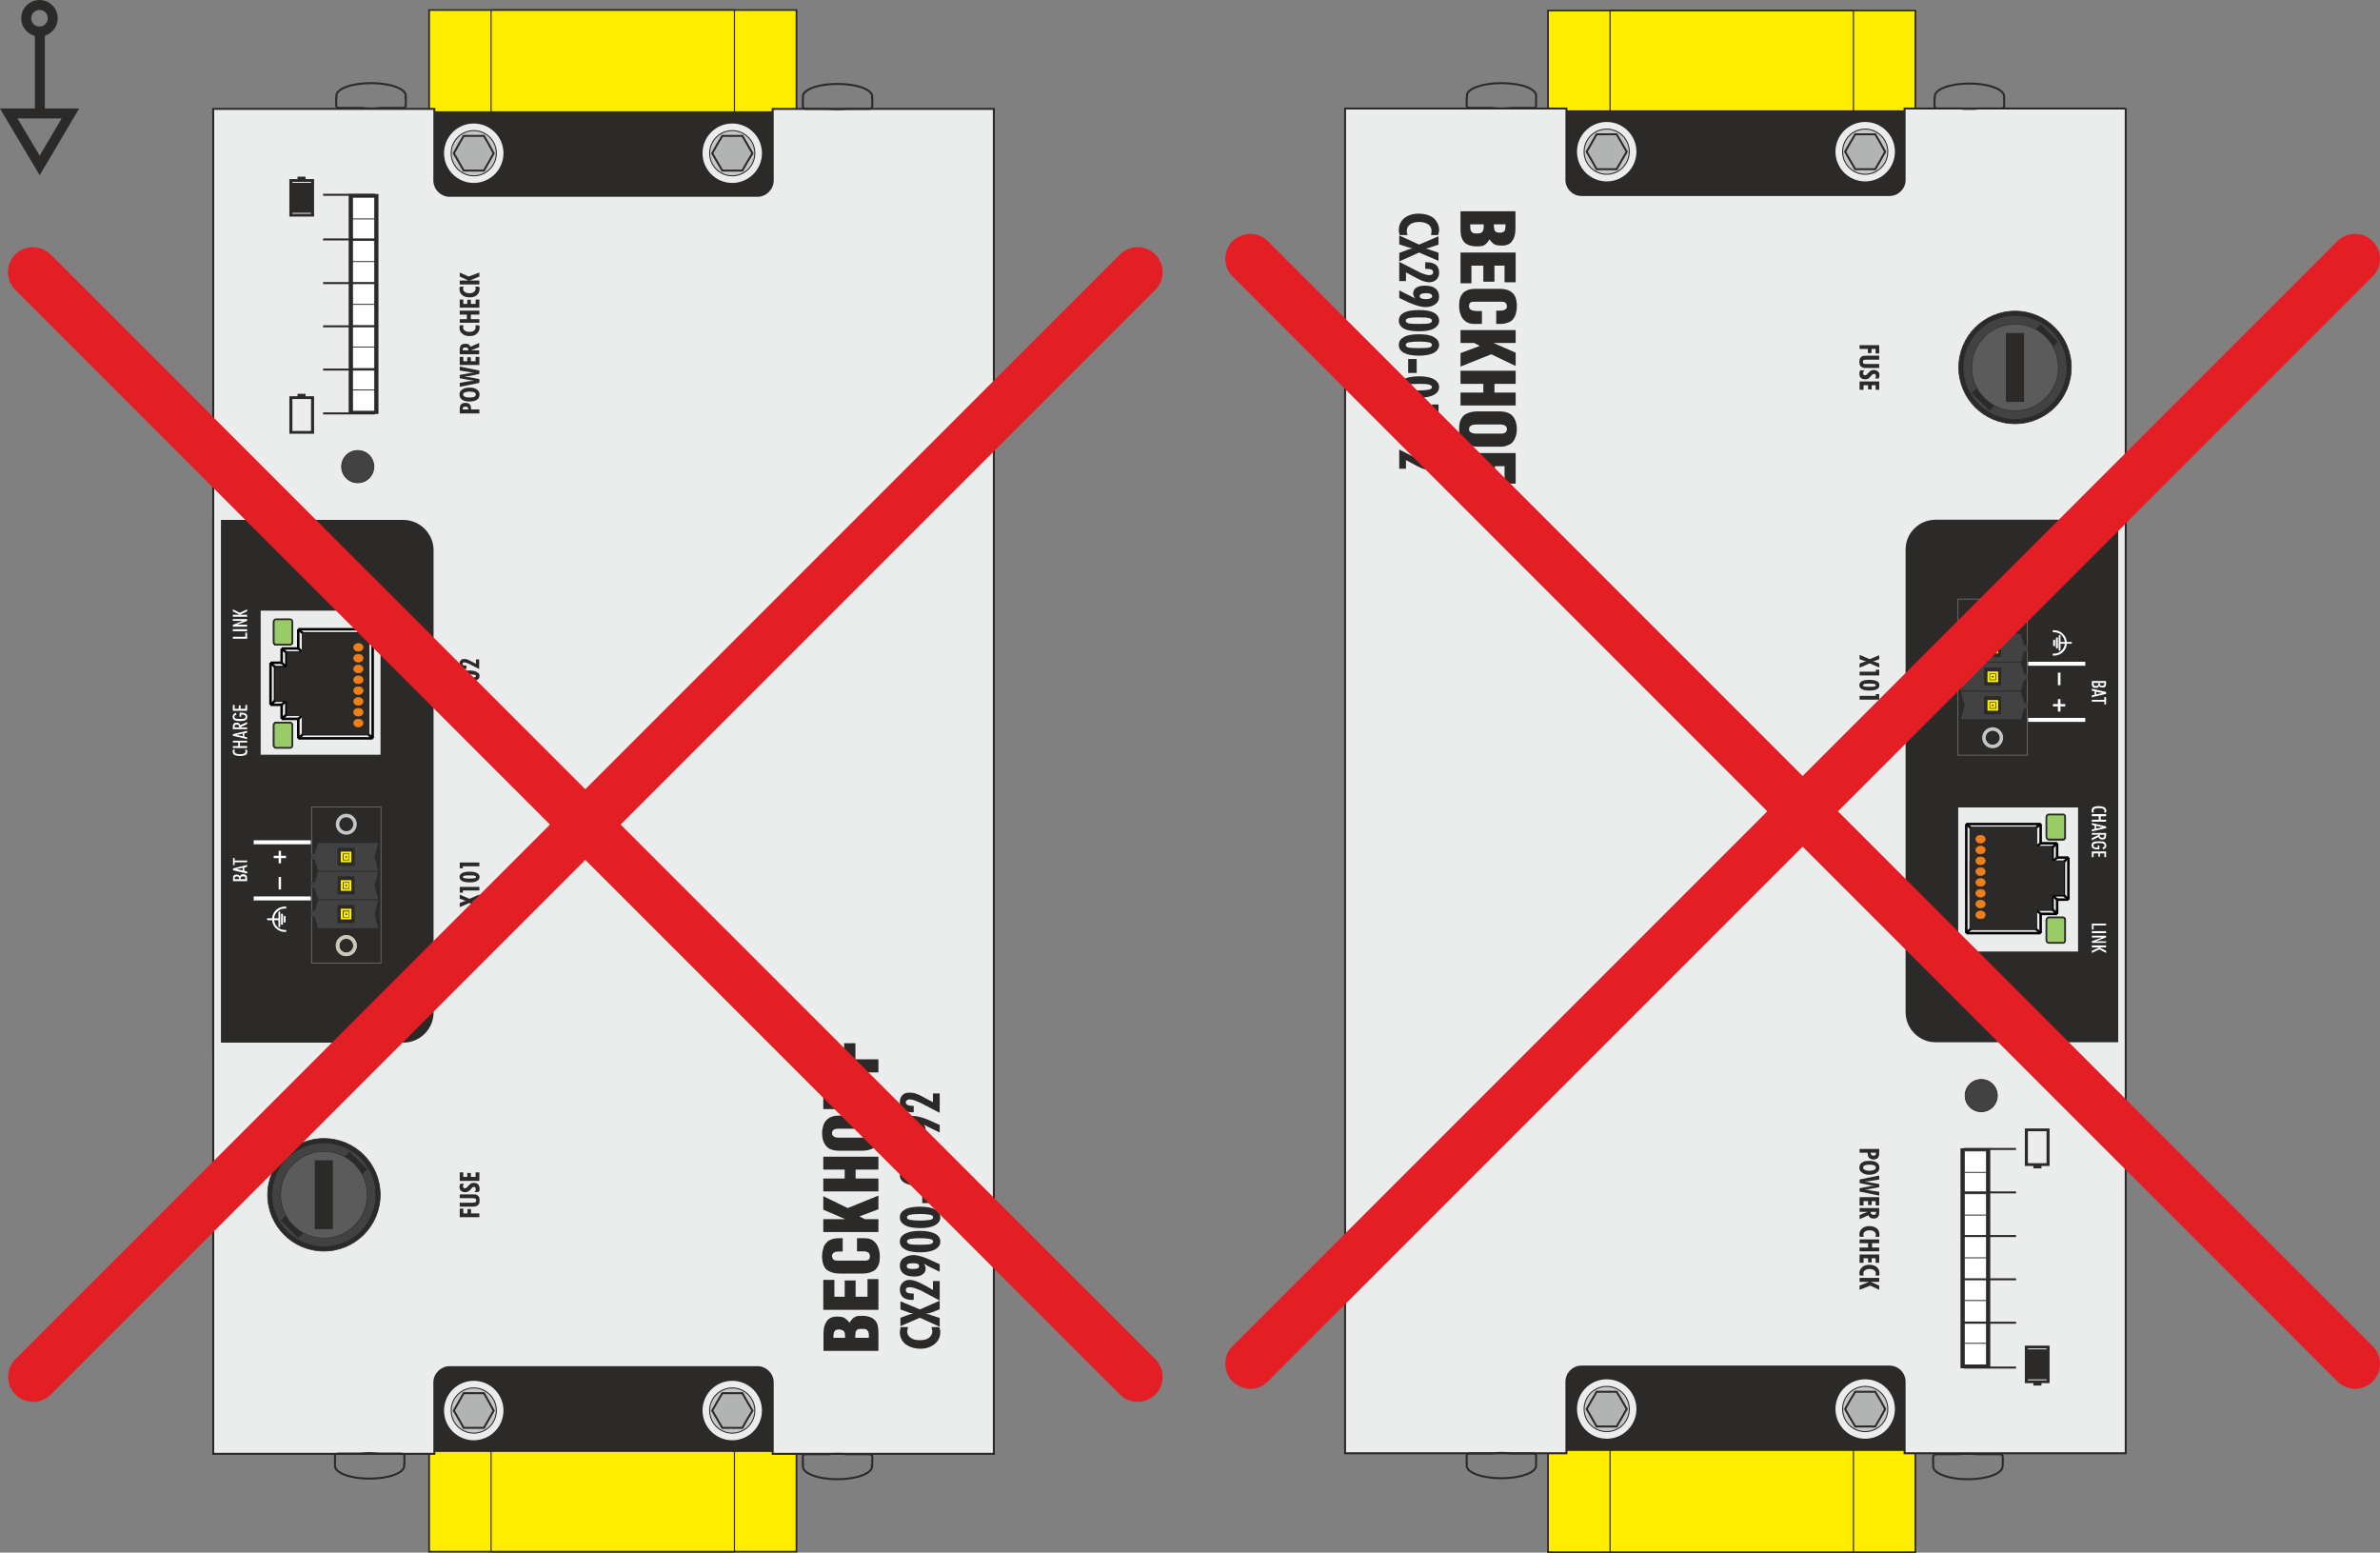 <?xml version="1.0" encoding="UTF-8"?>
<!DOCTYPE svg PUBLIC "-//W3C//DTD SVG 1.1//EN" "http://www.w3.org/Graphics/SVG/1.1/DTD/svg11.dtd">
<!-- Creator: CorelDRAW X6 -->
<svg xmlns="http://www.w3.org/2000/svg" xml:space="preserve" width="12cm" height="7.827cm" version="1.1" style="shape-rendering:geometricPrecision; text-rendering:geometricPrecision; image-rendering:optimizeQuality; fill-rule:evenodd; clip-rule:evenodd"
viewBox="0 0 12000 7827"
 xmlns:xlink="http://www.w3.org/1999/xlink">
 <rect x="0" y="0" width="12000" height="7827" fill="#808080" stroke="none"/>
 <defs>
  <style type="text/css">
   <![CDATA[
    .str8 {stroke:#2B2A29;stroke-width:3.845;stroke-linejoin:round}
    .str9 {stroke:#434242;stroke-width:3.845}
    .str5 {stroke:#727271;stroke-width:3.845}
    .str4 {stroke:#EF7F1A;stroke-width:3.845}
    .str3 {stroke:#2B2A29;stroke-width:8.892}
    .str0 {stroke:#2B2A29;stroke-width:10.075}
    .str10 {stroke:#FFED00;stroke-width:10.075}
    .str2 {stroke:black;stroke-width:12.599;stroke-linejoin:bevel}
    .str1 {stroke:#2B2A29;stroke-width:12.599}
    .str7 {stroke:#C5C6C6;stroke-width:17.784}
    .str6 {stroke:#FFED00;stroke-width:17.784}
    .str11 {stroke:#FEFEFE;stroke-width:20.16}
    .str12 {stroke:#2B2A29;stroke-width:50.395}
    .str13 {stroke:#E31E24;stroke-width:251.973;stroke-linecap:round;stroke-linejoin:round}
    .fil5 {fill:none}
    .fil12 {fill:none;fill-rule:nonzero}
    .fil1 {fill:#2B2A29}
    .fil6 {fill:#434242}
    .fil7 {fill:#5B5B5B}
    .fil10 {fill:#99CC66}
    .fil4 {fill:#B2B3B3}
    .fil3 {fill:#C5C6C6}
    .fil2 {fill:#EBECEC}
    .fil9 {fill:#EF7F1A}
    .fil8 {fill:#FEFEFE}
    .fil0 {fill:#FFED00}
    .fil13 {fill:#2B2A29;fill-rule:nonzero}
    .fil11 {fill:#434242;fill-rule:nonzero}
    .fil14 {fill:#FEFEFE;fill-rule:nonzero}
   ]]>
  </style>
 </defs>
 <g id="Ebene_x0020_1">
  <rect class="fil0 str0" transform="matrix(2.15514E-014 -0.814 0.868 2.29851E-014 2163.59 7822)" width="9547" height="2134"/>
  <rect class="fil0 str0" transform="matrix(2.15514E-014 -0.814 0.575 1.52277E-014 2476.02 7822)" width="9547" height="2134"/>
  <g id="_720049856">
   <rect class="fil1 str0" transform="matrix(4.6938E-014 -1.772 0.964 2.55273E-014 1075 5310.73)" width="1520" height="1157"/>
   <rect class="fil1 str0" transform="matrix(2.29851E-014 -0.868 0.71 1.88135E-014 2121.12 7314.86)" width="514" height="2567"/>
   <g>
    <circle class="fil2 str0" transform="matrix(1.78857E-014 -0.675 0.675 1.78857E-014 2388.68 7110.64)" r="227"/>
    <circle class="fil3 str0" transform="matrix(1.32865E-014 -0.502 0.502 1.32865E-014 2388.68 7110.64)" r="227"/>
    <polygon class="fil4 str0" points="2288,7111 2313,7067 2338,7023 2389,7023 2440,7023 2465,7067 2489,7111 2465,7154 2440,7198 2389,7198 2338,7198 2313,7154 "/>
   </g>
   <g>
    <circle class="fil2 str0" transform="matrix(1.78857E-014 -0.675 0.675 1.78857E-014 3692.02 7110.64)" r="227"/>
    <circle class="fil3 str0" transform="matrix(1.32865E-014 -0.502 0.502 1.32865E-014 3692.03 7110.64)" r="227"/>
    <polygon class="fil4 str0" points="3591,7111 3616,7067 3642,7023 3692,7023 3743,7023 3768,7067 3794,7111 3768,7154 3743,7198 3692,7198 3642,7198 3616,7154 "/>
   </g>
   <rect class="fil1 str0" transform="matrix(2.29851E-014 -0.868 0.71 1.88135E-014 2121.12 1011.59)" width="514" height="2567"/>
   <path class="fil2 str0" d="M1075 7329l0 -2037 0 -41 0 -2625 0 -28 0 -2049 1115 0 0 360c0,43 35,78 77,78l1552 0c42,0 77,-35 77,-78l0 -360 1115 0 0 6780 -1115 0 0 -360c0,-42 -35,-77 -77,-77l-1552 0c-42,0 -77,35 -77,77l0 360 -1115 0 0 0zm44 -2078l915 0c80,0 147,-66 147,-146l0 -2332c0,-80 -67,-147 -147,-147l-915 0 0 2625z"/>
   <path class="fil5 str0" d="M1689 7390c0,-2 0,-5 0,-7 0,-1 0,-3 0,-4l0 -41c0,-5 7,-10 16,-10l110 0c16,-1 31,-3 48,-3 17,0 33,2 49,3l110 0c10,0 17,5 17,10l0 41c0,2 -1,3 -2,4 1,2 1,5 1,7 0,35 -78,64 -175,64 -97,0 -174,-29 -174,-64l0 0z"/>
   <path class="fil5 str0" d="M4048 7392c0,-1 0,-4 1,-7 -1,0 -1,-2 -1,-2l0 -41c0,-6 7,-11 16,-11l110 0c16,-2 31,-2 48,-2 17,0 33,0 49,2l110 0c9,0 17,5 17,11l0 41c0,0 -1,2 -2,3 1,2 1,5 1,6 0,36 -78,65 -175,65 -97,0 -174,-29 -174,-65l0 0z"/>
   <path class="fil5 str0" d="M2046 483c0,1 0,4 -1,7 1,0 1,2 1,3l0 41c0,5 -8,10 -17,10l-110 0c-15,2 -32,3 -48,3 -17,0 -33,-1 -48,-3l-111 0c-9,0 -17,-5 -17,-10l0 -41c0,-1 1,-3 2,-4 -1,-2 -1,-5 -1,-6 0,-36 78,-64 175,-64 96,0 175,28 175,64l0 0z"/>
   <path class="fil5 str0" d="M4398 487c0,3 0,5 -1,7 1,1 1,2 1,4l0 40c0,5 -8,11 -17,11l-110 0c-15,1 -32,2 -49,2 -16,0 -31,-1 -48,-2l-110 0c-9,0 -16,-6 -16,-11l0 -40c0,-2 0,-3 1,-4 0,-3 -1,-4 -1,-7 0,-36 78,-64 174,-64 98,0 176,28 176,64l0 0z"/>
   <g>
    <circle class="fil2 str0" transform="matrix(1.78857E-014 -0.675 0.675 1.78857E-014 2388.68 772.377)" r="227"/>
    <circle class="fil3 str0" transform="matrix(1.32865E-014 -0.502 0.502 1.32865E-014 2388.68 772.377)" r="227"/>
    <polygon class="fil4 str0" points="2288,773 2313,728 2338,685 2389,685 2440,685 2465,728 2489,773 2465,816 2440,860 2389,860 2338,860 2313,816 "/>
   </g>
   <g>
    <circle class="fil2 str0" transform="matrix(1.78857E-014 -0.675 0.675 1.78857E-014 3692.02 772.377)" r="227"/>
    <circle class="fil3 str0" transform="matrix(1.32865E-014 -0.502 0.502 1.32865E-014 3692.03 772.377)" r="227"/>
    <polygon class="fil4 str0" points="3591,773 3616,728 3642,685 3692,685 3743,685 3768,728 3794,773 3768,816 3743,860 3692,860 3642,860 3616,816 "/>
   </g>
   <g>
    <circle class="fil1 str0" transform="matrix(9.33346E-015 -0.352 0.352 9.33345E-015 1633.26 6023.11)" r="806"/>
    <circle class="fil6 str0" transform="matrix(8.61552E-015 -0.325 0.325 8.61551E-015 1633.26 6023.11)" r="806"/>
    <rect class="fil1 str0" transform="matrix(-0.656 -0.656 0.656 -0.656 1504.18 6234.23)" width="125" height="519"/>
    <circle class="fil7 str0" transform="matrix(7.17957E-015 -0.271 0.271 7.17958E-015 1633.26 6023.11)" r="806"/>
    <rect class="fil1 str0" x="1592" y="5854" width="81.326" height="337.144"/>
   </g>
   <circle class="fil6 str0" transform="matrix(1.10079E-014 -0.416 0.416 1.10079E-014 1803.68 2352.31)" r="195"/>
   <rect class="fil1 str0" transform="matrix(1.69443E-014 -0.64 1.892 5.01202E-014 1767.53 2083.6)" width="1722.73" height="69.332"/>
   <rect class="fil8 str0" transform="matrix(1.10808E-014 -0.418 0.297 7.86884E-015 1778.2 2073.22)" width="261" height="369"/>
   <rect class="fil8 str0" transform="matrix(1.10808E-014 -0.418 0.297 7.86884E-015 1778.2 1965.48)" width="261" height="369"/>
   <rect class="fil8 str0" transform="matrix(1.10808E-014 -0.418 0.297 7.86884E-015 1778.2 1857.72)" width="261" height="369"/>
   <rect class="fil8 str0" transform="matrix(1.10808E-014 -0.418 0.297 7.86884E-015 1778.2 1749.97)" width="261" height="369"/>
   <rect class="fil8 str0" transform="matrix(1.10808E-014 -0.418 0.297 7.86884E-015 1778.2 1642.22)" width="261" height="369"/>
   <rect class="fil8 str0" transform="matrix(1.10808E-014 -0.418 0.297 7.86884E-015 1778.2 1534.46)" width="261" height="369"/>
   <rect class="fil8 str0" transform="matrix(1.10808E-014 -0.418 0.297 7.86884E-015 1778.2 1426.71)" width="261" height="369"/>
   <rect class="fil8 str0" transform="matrix(1.10808E-014 -0.418 0.297 7.86884E-015 1778.2 1318.95)" width="261" height="369"/>
   <rect class="fil8 str0" transform="matrix(1.10808E-014 -0.418 0.297 7.86884E-015 1778.2 1211.2)" width="261" height="369"/>
   <rect class="fil8 str0" transform="matrix(1.10808E-014 -0.418 0.297 7.86884E-015 1778.2 1103.44)" width="261" height="369"/>
   <line class="fil5 str0" x1="1629" y1="2084" x2="1891" y2= "2084" />
   <line class="fil5 str0" x1="1629" y1="1863" x2="1899" y2= "1863" />
   <line class="fil5 str0" x1="1629" y1="1645" x2="1899" y2= "1645" />
   <line class="fil5 str0" x1="1629" y1="1427" x2="1899" y2= "1427" />
   <line class="fil5 str0" x1="1629" y1="1207" x2="1899" y2= "1207" />
   <line class="fil5 str0" x1="1629" y1="982" x2="1891" y2= "982" />
   <rect class="fil5 str0" transform="matrix(3.6967E-014 -1.396 1.519 4.02175E-014 1466.62 2179.5)" width="125.346" height="72.004"/>
   <rect class="fil1 str0" transform="matrix(2.0051E-014 -0.757 0.868 2.29851E-014 1504.43 2002.35)" width="17.331" height="36.672"/>
   <rect class="fil5 str0" transform="matrix(3.6967E-014 -1.396 1.519 4.02175E-014 1466.62 1084.79)" width="125.346" height="72.004"/>
   <rect class="fil1 str0" transform="matrix(2.0051E-014 -0.757 0.868 2.29851E-014 1504.43 907.634)" width="17.331" height="36.672"/>
   <rect class="fil1 str0" transform="matrix(2.95735E-014 -1.117 1.177 3.11688E-014 1478.91 1067.29)" width="125.346" height="72.004"/>
   <g>
    <rect class="fil2 str1" x="1308" y="3072" width="617" height="739"/>
    <g>
     <line class="fil5 str2" x1="1467" y1="3764" x2="1383" y2= "3764" />
     <line class="fil5 str2" x1="1383" y1="3764" x2="1383" y2= "3647" />
     <line class="fil5 str2" x1="1383" y1="3647" x2="1467" y2= "3647" />
     <line class="fil5 str2" x1="1467" y1="3647" x2="1467" y2= "3764" />
     <line class="fil5 str2" x1="1467" y1="3248" x2="1383" y2= "3248" />
     <line class="fil5 str2" x1="1383" y1="3248" x2="1383" y2= "3129" />
     <line class="fil5 str2" x1="1383" y1="3129" x2="1467" y2= "3129" />
     <line class="fil5 str2" x1="1467" y1="3129" x2="1467" y2= "3248" />
     <line class="fil5 str2" x1="1387" y1="3532" x2="1387" y2= "3363" />
     <line class="fil5 str2" x1="1364" y1="3341" x2="1387" y2= "3363" />
     <line class="fil5 str2" x1="1364" y1="3341" x2="1364" y2= "3553" />
     <line class="fil5 str2" x1="1364" y1="3553" x2="1387" y2= "3532" />
     <line class="fil5 str2" x1="1444" y1="3532" x2="1387" y2= "3532" />
     <line class="fil5 str2" x1="1364" y1="3553" x2="1420" y2= "3553" />
     <line class="fil5 str2" x1="1420" y1="3553" x2="1444" y2= "3532" />
     <line class="fil5 str2" x1="1420" y1="3553" x2="1420" y2= "3624" />
     <line class="fil5 str2" x1="1420" y1="3624" x2="1444" y2= "3603" />
     <line class="fil5 str2" x1="1444" y1="3603" x2="1444" y2= "3532" />
     <line class="fil5 str2" x1="1528" y1="3603" x2="1444" y2= "3603" />
     <line class="fil5 str2" x1="1420" y1="3624" x2="1504" y2= "3624" />
     <line class="fil5 str2" x1="1504" y1="3624" x2="1528" y2= "3603" />
     <line class="fil5 str2" x1="1504" y1="3624" x2="1504" y2= "3722" />
     <line class="fil5 str2" x1="1504" y1="3722" x2="1528" y2= "3701" />
     <line class="fil5 str2" x1="1528" y1="3701" x2="1528" y2= "3603" />
     <line class="fil5 str2" x1="1856" y1="3701" x2="1528" y2= "3701" />
     <line class="fil5 str2" x1="1504" y1="3722" x2="1879" y2= "3722" />
     <line class="fil5 str2" x1="1879" y1="3722" x2="1856" y2= "3701" />
     <line class="fil5 str2" x1="1528" y1="3193" x2="1856" y2= "3193" />
     <line class="fil5 str2" x1="1856" y1="3193" x2="1879" y2= "3172" />
     <line class="fil5 str2" x1="1879" y1="3172" x2="1504" y2= "3172" />
     <line class="fil5 str2" x1="1504" y1="3172" x2="1528" y2= "3193" />
     <line class="fil5 str2" x1="1856" y1="3193" x2="1856" y2= "3701" />
     <line class="fil5 str2" x1="1879" y1="3722" x2="1879" y2= "3172" />
     <line class="fil5 str2" x1="1528" y1="3290" x2="1528" y2= "3193" />
     <line class="fil5 str2" x1="1504" y1="3172" x2="1504" y2= "3269" />
     <line class="fil5 str2" x1="1504" y1="3269" x2="1528" y2= "3290" />
     <line class="fil5 str2" x1="1504" y1="3269" x2="1420" y2= "3269" />
     <line class="fil5 str2" x1="1420" y1="3269" x2="1444" y2= "3290" />
     <line class="fil5 str2" x1="1444" y1="3290" x2="1528" y2= "3290" />
     <line class="fil5 str2" x1="1444" y1="3363" x2="1444" y2= "3290" />
     <line class="fil5 str2" x1="1420" y1="3269" x2="1420" y2= "3341" />
     <line class="fil5 str2" x1="1420" y1="3341" x2="1444" y2= "3363" />
     <line class="fil5 str2" x1="1420" y1="3341" x2="1364" y2= "3341" />
     <line class="fil5 str2" x1="1387" y1="3363" x2="1444" y2= "3363" />
     <g>
      <line class="fil5 str2" x1="1470" y1="3764" x2="1385" y2= "3764" />
      <line class="fil5 str2" x1="1385" y1="3764" x2="1385" y2= "3647" />
      <line class="fil5 str2" x1="1385" y1="3647" x2="1470" y2= "3647" />
      <line class="fil5 str2" x1="1470" y1="3647" x2="1470" y2= "3764" />
      <line class="fil5 str2" x1="1385" y1="3248" x2="1385" y2= "3129" />
      <line class="fil5 str2" x1="1385" y1="3129" x2="1470" y2= "3129" />
      <line class="fil5 str2" x1="1470" y1="3129" x2="1470" y2= "3248" />
      <rect class="fil1 str3" transform="matrix(2.36092E-014 -0.84 0.93 2.30057E-014 1525.69 3701)" width="604" height="358"/>
      <rect class="fil1 str3" transform="matrix(2.67083E-014 -0.84 0.93 2.0393E-014 1450.08 3605.6)" width="374" height="383"/>
      <rect class="fil1 str3" transform="matrix(3.51788E-014 -0.84 0.93 1.55409E-014 1389.73 3531.68)" width="196" height="504"/>
      <circle class="fil9 str4" transform="matrix(2.28813E-014 -0.78 0.93 2.22592E-014 1807.03 3426.93)" r="25"/>
      <circle class="fil9 str4" transform="matrix(2.28813E-014 -0.78 0.93 2.22592E-014 1807.03 3372.44)" r="25"/>
      <circle class="fil9 str4" transform="matrix(2.28813E-014 -0.78 0.93 2.22592E-014 1807.03 3317.94)" r="25"/>
      <circle class="fil9 str4" transform="matrix(2.28813E-014 -0.78 0.93 2.22592E-014 1807.03 3263.44)" r="25"/>
      <circle class="fil9 str4" transform="matrix(2.28813E-014 -0.78 0.93 2.22592E-014 1807.03 3481.44)" r="25"/>
      <circle class="fil9 str4" transform="matrix(2.28813E-014 -0.78 0.93 2.22592E-014 1807.03 3644.92)" r="25"/>
      <circle class="fil9 str4" transform="matrix(2.28813E-014 -0.78 0.93 2.22592E-014 1807.03 3590.43)" r="25"/>
      <circle class="fil9 str4" transform="matrix(2.28813E-014 -0.78 0.93 2.22592E-014 1807.03 3535.93)" r="25"/>
      <path class="fil10 str3" d="M1380 3235l0 -99c0,-8 5,-14 11,-14l73 0c6,0 10,6 10,14l0 99c0,8 -4,15 -10,15l-73 0c-6,0 -11,-7 -11,-15z"/>
      <path class="fil10 str3" d="M1380 3756l0 -99c0,-7 5,-14 11,-14l73 0c6,0 10,7 10,14l0 99c0,8 -4,14 -10,14l-73 0c-6,0 -11,-6 -11,-14z"/>
     </g>
    </g>
   </g>
   <rect class="fil1 str5" x="1571" y="4068" width="350" height="787"/>
   <circle class="fil5 str6" cx="1746" cy="4767" r="44"/>
   <circle class="fil5 str7" cx="1746" cy="4155" r="44"/>
   <rect class="fil5 str8" x="1663" y="4243" width="164" height="438"/>
   <path class="fil11 str8" d="M1910 4536l-308 0 -21 -72 21 -72 308 0 -20 72 20 72zm-154 0m-164 -36m0 -73m164 -35m143 35m0 73z"/>
   <rect class="fil1 str8" x="1704" y="4420" width="82.066" height="87.242"/>
   <path class="fil11 str8" d="M1910 4681l-308 0 -21 -73 21 -72 308 0 -20 72 20 73zm-154 0m-164 -37m0 -73m164 -35m143 35m0 73z"/>
   <rect class="fil1 str8" x="1704" y="4564" width="82.066" height="87.242"/>
   <path class="fil11 str8" d="M1910 4392l-308 0 -21 -73 21 -71 308 0 -20 71 20 73zm-154 0m-164 -36m0 -72m164 -36m143 36m0 72z"/>
   <rect class="fil1 str8" x="1704" y="4276" width="82.066" height="87.242"/>
   <circle class="fil5 str7" cx="1746" cy="4767" r="44"/>
   <path class="fil11 str9" d="M1571 4475l0 -27 87 13 -87 14 0 0zm0 -14m44 -6m0 13z"/>
   <path class="fil11 str9" d="M1571 4330l0 -25 87 12 -87 13 0 0zm0 -13m44 -6m0 13z"/>
   <path class="fil11 str9" d="M1571 4619l0 -26 87 13 -87 13 0 0zm0 -13m44 -6m0 12z"/>
   <rect class="fil12 str10" x="1723" y="4298" width="43.736" height="43.735"/>
   <rect class="fil12 str10" x="1737" y="4311" width="17.494" height="17.494"/>
   <rect class="fil12 str10" x="1723" y="4442" width="43.736" height="43.735"/>
   <rect class="fil12 str10" x="1737" y="4455" width="17.494" height="17.494"/>
   <rect class="fil12 str10" x="1723" y="4586" width="43.736" height="43.735"/>
   <rect class="fil12 str10" x="1737" y="4600" width="17.494" height="17.494"/>
   <polygon class="fil13" points="2417,6136 2318,6136 2318,6093 2336,6093 2336,6117 2357,6117 2357,6095 2375,6095 2375,6117 2417,6117 "/>
   <path id="_1" class="fil13" d="M2318 6021l62 0c7,0 13,0 17,0 2,0 5,1 7,3 5,1 8,6 11,10 3,4 3,10 3,17 0,7 0,13 -3,18 -3,4 -6,8 -11,10 -2,1 -5,2 -9,3 -2,0 -8,1 -15,1l-2 0 -60 0 0 -20 63 0c9,0 14,-1 17,-3 2,-2 3,-5 3,-9 0,-4 -1,-7 -3,-8 -3,-2 -8,-3 -17,-3l-63 0 0 -19 0 0z"/>
   <path id="_2" class="fil13" d="M2413 6009l-21 0c3,-3 5,-5 6,-8 1,-3 1,-5 1,-7 0,-4 -1,-6 -2,-7 -2,-3 -5,-4 -7,-4 -4,0 -9,2 -12,8 -3,1 -3,3 -4,3 -4,7 -10,10 -14,12 -4,3 -9,4 -15,4 -8,0 -15,-2 -21,-7 -5,-5 -7,-12 -7,-19 0,-3 0,-6 1,-8 0,-3 2,-6 4,-9l17 0c-1,3 -3,6 -4,9 0,1 -1,2 -1,5 0,2 1,4 3,6 2,3 4,3 7,3 3,0 6,0 7,-2 2,-1 6,-4 10,-10 6,-6 11,-10 14,-13 4,-1 9,-2 14,-2 9,0 16,2 21,7 5,6 8,13 8,21 0,4 0,7 0,10 -2,3 -3,5 -5,8l0 0z"/>
   <polygon id="_3" class="fil13" points="2417,5953 2318,5953 2318,5910 2336,5910 2336,5933 2356,5933 2356,5913 2374,5913 2374,5933 2398,5933 2398,5910 2417,5910 "/>
   <path class="fil13" d="M2417 4530l-20 7c-2,2 -5,3 -7,3 -3,1 -5,1 -8,2 3,1 5,1 8,1 2,1 5,1 7,3l20 6 0 23 -50 -23 -49 21 0 -21 20 -8c2,0 3,-1 6,-1 1,0 3,-1 7,-2 -3,0 -5,-1 -7,-1 -3,0 -4,-1 -6,-3l-20 -6 0 -21 49 21 50 -22 0 21z"/>
   <polygon id="_1_0" class="fil13" points="2417,4489 2334,4489 2334,4500 2318,4500 2318,4471 2417,4471 "/>
   <path id="_2_1" class="fil13" d="M2367 4429c13,0 22,-1 26,-2 5,-1 7,-3 7,-6 0,-3 -2,-6 -7,-6 -4,-2 -13,-2 -26,-2 -13,0 -21,0 -26,2 -4,0 -7,3 -7,6 0,3 3,5 7,6 5,1 14,2 26,2zm0 -35c17,0 30,3 38,7 9,5 13,12 13,20 0,9 -4,15 -13,20 -8,5 -21,7 -38,7 -16,0 -29,-2 -37,-7 -9,-5 -13,-11 -13,-20 0,-8 4,-15 13,-20 8,-4 21,-7 37,-7z"/>
   <polygon id="_3_2" class="fil13" points="2417,4367 2334,4367 2334,4377 2318,4377 2318,4348 2417,4348 "/>
   <path class="fil13" d="M2417 3518l-20 7c-2,1 -5,2 -7,3 -3,0 -5,0 -8,1 3,0 5,1 8,2 2,0 5,1 7,2l20 6 0 23 -50 -23 -49 21 0 -21 20 -7c2,-1 3,-1 6,-2 1,-1 3,-1 7,-2 -3,0 -5,0 -7,-1 -3,-1 -4,-1 -6,-2l-20 -7 0 -20 49 21 50 -23 0 22z"/>
   <polygon id="_1_3" class="fil13" points="2417,3477 2334,3477 2334,3486 2318,3486 2318,3458 2417,3458 "/>
   <path id="_2_4" class="fil13" d="M2367 3417c13,0 22,-1 26,-3 5,-1 7,-3 7,-6 0,-3 -2,-5 -7,-6 -4,-2 -13,-2 -26,-2 -13,0 -21,0 -26,2 -4,1 -7,3 -7,6 0,3 3,5 7,6 5,2 14,3 26,3zm0 -37c17,0 30,3 38,9 9,3 13,10 13,19 0,9 -4,15 -13,20 -8,4 -21,6 -38,6 -16,0 -29,-2 -37,-6 -9,-5 -13,-11 -13,-20 0,-9 4,-16 13,-19 8,-6 21,-9 37,-9z"/>
   <path id="_3_5" class="fil13" d="M2417 3373l-47 -24c-6,-3 -12,-6 -17,-7 -5,-2 -9,-3 -12,-3 -3,0 -5,1 -7,3 -1,1 -2,2 -2,4 0,4 1,6 4,7 2,2 8,3 16,3l0 16c-1,0 -1,0 -2,0 0,0 -2,0 -3,0 -9,0 -17,-3 -23,-7 -5,-5 -7,-11 -7,-19 0,-8 1,-14 7,-17 3,-6 9,-7 17,-7 5,0 11,1 17,3 6,3 15,7 26,13l16 8 0 -22 16 0 0 49 1 0z"/>
   <path class="fil13" d="M2361 2064c0,0 0,0 0,0 0,-1 0,-1 0,-1 0,-5 -1,-8 -3,-10 -3,-3 -6,-3 -11,-3 -6,0 -9,0 -10,3 -3,1 -4,5 -4,10 0,0 0,0 0,1 0,0 0,0 0,0l28 0 0 0zm56 20l-99 0 0 -20c0,-12 2,-20 7,-26 5,-5 12,-7 22,-7 9,0 17,2 21,7 5,6 7,13 7,22 0,1 0,1 0,3 0,1 0,1 0,1l42 0 0 20 0 0z"/>
   <path id="_1_6" class="fil13" d="M2399 1989c0,-5 -2,-9 -7,-11 -6,-2 -14,-4 -25,-4 -10,0 -19,2 -23,4 -6,2 -9,6 -9,11 0,4 3,9 9,11 4,3 13,4 23,4 11,0 19,-1 25,-4 5,-2 7,-7 7,-11zm-29 -35c14,0 25,3 35,10 9,6 13,15 13,25 0,11 -4,20 -13,26 -10,6 -21,9 -38,9 -15,0 -28,-3 -37,-9 -9,-6 -13,-16 -13,-26 0,-11 4,-19 13,-25 9,-7 23,-10 40,-10z"/>
   <path id="_2_7" class="fil13" d="M2318 1950l0 -20 45 -8c4,0 8,0 12,-1 6,0 12,-1 17,-1l-74 -13 0 -17 74 -13c-4,0 -8,0 -13,0 -4,0 -9,-1 -14,-2l-47 -7 0 -20 99 20 0 17 -54 11c-4,0 -7,0 -10,1 -5,0 -9,1 -13,1 5,1 10,1 13,2 4,0 7,1 10,1l54 10 0 19 -99 20 0 0z"/>
   <polygon id="_3_8" class="fil13" points="2417,1840 2318,1840 2318,1799 2336,1799 2336,1821 2356,1821 2356,1801 2374,1801 2374,1821 2398,1821 2398,1799 2417,1799 "/>
   <path id="_4" class="fil13" d="M2361 1766c0,0 0,0 0,0 0,-1 0,-1 0,-3 0,-3 -1,-7 -3,-8 -3,-3 -6,-3 -11,-3 -6,0 -9,0 -11,2 -2,2 -3,6 -3,9 0,2 0,2 0,3 0,0 0,0 0,0l28 0 0 0zm56 20l-99 0 0 -21c0,-11 2,-19 6,-25 6,-5 12,-7 22,-7 7,0 12,1 17,3 4,3 7,7 9,12l44 -19 0 21 -41 16 41 0 0 20 1 0 0 0z"/>
   <path id="_5" class="fil13" d="M2415 1640c2,1 3,4 3,6 0,1 0,4 0,6 0,12 -5,23 -14,30 -9,9 -20,12 -36,12 -15,0 -28,-3 -37,-12 -10,-7 -14,-17 -14,-29 0,-3 0,-5 0,-7 1,-2 1,-5 1,-6l20 0c-1,1 -2,4 -2,6 -1,1 -1,4 -1,5 0,7 3,13 9,16 6,4 14,6 23,6 10,0 17,-2 23,-6 5,-5 8,-9 8,-16 0,-1 0,-4 0,-6 0,-1 -1,-4 -3,-5l20 0 0 0z"/>
   <polygon id="_6" class="fil13" points="2417,1627 2318,1627 2318,1609 2354,1609 2354,1586 2318,1586 2318,1566 2417,1566 2417,1586 2374,1586 2374,1609 2417,1609 "/>
   <polygon id="_7" class="fil13" points="2417,1551 2318,1551 2318,1510 2336,1510 2336,1532 2356,1532 2356,1511 2374,1511 2374,1532 2398,1532 2398,1510 2417,1510 "/>
   <path id="_8" class="fil13" d="M2415 1445c2,3 3,4 3,6 0,1 0,4 0,6 0,12 -5,23 -14,31 -9,8 -20,11 -36,11 -15,0 -28,-3 -37,-11 -10,-8 -14,-18 -14,-31 0,-2 0,-3 0,-6 1,-2 1,-4 1,-6l20 0c-1,3 -2,4 -2,6 -1,1 -1,3 -1,5 0,6 3,12 9,16 6,5 14,6 23,6 10,0 17,-1 23,-7 5,-3 8,-9 8,-15 0,-2 0,-4 0,-5 0,-3 -1,-4 -3,-6l20 0 0 0z"/>
   <polygon id="_9" class="fil13" points="2417,1434 2318,1434 2318,1414 2361,1414 2318,1394 2318,1374 2363,1394 2417,1374 2417,1394 2368,1414 2417,1414 "/>
   <path class="fil13" d="M4429 6810l-277 0 0 -88c0,-25 5,-45 16,-61 11,-16 28,-24 52,-24 19,0 31,2 40,8 8,6 16,13 23,23 6,-9 12,-17 17,-22 6,-5 12,-8 19,-11 8,-1 17,-2 30,-2 18,0 32,4 44,9 12,6 22,15 28,27 6,13 8,30 8,49l0 92 0 0 0 0zm-49 -66c0,-2 1,-5 1,-11 0,-10 -2,-18 -5,-23 -3,-5 -7,-8 -12,-10 -3,-1 -10,-1 -18,-1 -10,0 -17,0 -22,3 -5,3 -9,8 -10,14 -1,7 -2,17 -2,28l68 0 0 0zm-119 0c0,-11 -1,-21 -2,-26 -3,-6 -6,-11 -11,-12 -3,-2 -10,-4 -20,-4 -8,0 -14,3 -17,5 -4,4 -6,8 -7,13 -1,5 -2,13 -2,24l59 0z"/>
   <polygon id="_1_9" class="fil13" points="4429,6603 4151,6603 4151,6452 4207,6452 4207,6537 4259,6537 4259,6455 4314,6455 4314,6537 4374,6537 4374,6448 4429,6448 "/>
   <path id="_2_10" class="fil13" d="M4321 6308l0 -66 41 0c18,0 32,5 43,14 11,9 19,20 24,35 5,14 7,28 7,42 0,20 -2,37 -9,49 -6,14 -15,22 -29,28 -12,6 -28,10 -48,10l-119 0c-26,0 -46,-7 -63,-19 -15,-13 -23,-37 -23,-68 0,-14 2,-27 6,-39 2,-11 7,-20 14,-27 6,-8 14,-14 26,-19 9,-3 21,-6 35,-6l5 0 18 0 0 67 -18 0c-12,0 -20,1 -26,5 -6,5 -10,9 -10,16l0 0c0,9 3,14 6,18 4,5 11,7 21,7l140 0c17,0 24,-8 24,-22 0,-16 -9,-23 -27,-25l-12 0 -26 0 0 0 0 0z"/>
   <polygon id="_3_11" class="fil13" points="4429,6211 4151,6211 4151,6146 4262,6146 4151,6098 4151,6030 4274,6090 4429,6027 4429,6096 4333,6132 4361,6146 4429,6146 "/>
   <polygon id="_4_12" class="fil13" points="4429,6006 4151,6006 4151,5941 4259,5941 4259,5896 4151,5896 4151,5831 4429,5831 4429,5896 4314,5896 4314,5941 4429,5941 "/>
   <path id="_5_13" class="fil13" d="M4350 5801l-122 0c-30,-1 -52,-9 -64,-26 -13,-16 -19,-38 -19,-63 0,-13 2,-24 5,-34 3,-11 7,-20 14,-28 7,-8 15,-15 26,-19 10,-5 23,-7 38,-7l122 0c19,0 35,4 48,9 13,6 22,16 29,29 7,12 9,30 9,52 0,21 -4,38 -11,51 -7,12 -16,21 -30,27 -12,5 -27,8 -45,9l0 0zm-128 -66l6 0 122 0c11,0 19,-1 26,-5 7,-4 10,-10 10,-18 0,-8 -3,-14 -9,-17 -7,-3 -16,-5 -29,-5l-120 0 -6 0c-17,1 -27,8 -27,23 1,13 10,20 27,22l0 0z"/>
   <polygon id="_6_14" class="fil13" points="4429,5591 4151,5591 4151,5437 4207,5437 4207,5525 4256,5525 4256,5444 4313,5444 4313,5525 4429,5525 "/>
   <polygon id="_7_15" class="fil13" points="4429,5406 4151,5406 4151,5252 4207,5252 4207,5340 4256,5340 4256,5259 4313,5259 4313,5340 4429,5340 "/>
   <path class="fil13" d="M4735 6690c3,4 3,8 4,12 1,4 2,7 2,11 0,26 -9,46 -28,62 -19,15 -43,24 -72,24 -31,0 -56,-9 -76,-23 -18,-16 -28,-36 -28,-61 0,-5 1,-9 2,-13 0,-4 1,-8 3,-12l37 0c-1,4 -2,8 -3,12 -2,3 -2,6 -2,10 0,13 6,24 18,32 12,9 27,12 47,12 18,0 33,-3 45,-12 11,-9 17,-19 17,-33 0,-4 -1,-6 -2,-10 0,-3 -1,-8 -3,-11l39 0 0 0 0 0z"/>
   <path id="_1_16" class="fil13" d="M4738 6600l-40 16c-5,1 -9,3 -14,4 -5,1 -10,2 -16,3 6,2 11,2 16,3 5,2 9,2 14,5l40 13 0 44 -100 -45 -98 42 0 -42 41 -15c3,-1 6,-2 10,-3 3,0 8,-2 14,-3 -5,-1 -9,-2 -14,-3 -3,-1 -7,-2 -10,-3l-41 -15 0 -41 98 41 100 -44 0 43z"/>
   <path id="_2_17" class="fil13" d="M4738 6556l-94 -50c-12,-5 -23,-9 -33,-13 -10,-3 -18,-4 -24,-4 -7,0 -11,1 -15,3 -3,3 -5,6 -5,11 0,6 4,12 9,14 5,2 15,4 31,4l0 31c-1,0 -2,1 -2,1 -2,0 -4,0 -6,0 -20,0 -35,-4 -46,-13 -10,-9 -16,-23 -16,-39 0,-15 5,-26 14,-35 8,-9 20,-14 35,-14 10,0 22,3 34,7 13,5 30,13 53,26l31 18 0 -45 34 0 0 98 0 0 0 0z"/>
   <path id="_3_18" class="fil13" d="M4572 6382c0,5 2,9 7,12 6,2 14,3 25,3 9,0 18,-1 23,-3 5,-3 7,-7 7,-12 0,-5 -2,-8 -7,-11 -5,-2 -14,-3 -23,-3 -11,0 -19,1 -24,3 -6,3 -8,6 -8,11zm86 -12c3,5 6,9 7,13 2,4 2,8 2,12 0,13 -5,23 -15,29 -10,8 -25,11 -43,11 -24,0 -41,-5 -53,-14 -12,-9 -19,-23 -19,-40 0,-17 6,-31 19,-39 12,-9 29,-15 50,-15 22,0 51,9 86,25l4 2 42 19 0 38 -62 -30c0,0 -1,0 -1,-1 -6,-3 -11,-6 -17,-10l0 0 0 0z"/>
   <path id="_4_19" class="fil13" d="M4639 6275c25,0 42,-1 52,-3 9,-3 14,-7 14,-13 0,-6 -5,-11 -14,-13 -10,-2 -26,-4 -52,-4 -26,0 -43,2 -52,4 -9,2 -14,7 -14,13 0,6 5,10 14,13 9,2 26,3 52,3zm0 -70c33,0 58,5 75,14 18,9 27,22 27,40 0,17 -9,30 -27,40 -17,9 -42,14 -75,14 -33,0 -59,-5 -75,-14 -18,-10 -27,-23 -27,-40 0,-18 9,-31 27,-40 16,-9 42,-14 75,-14z"/>
   <path id="_5_20" class="fil13" d="M4639 6153c25,0 42,-2 52,-4 9,-2 14,-6 14,-12 0,-6 -5,-11 -14,-13 -10,-2 -26,-4 -52,-4 -26,0 -43,2 -52,4 -9,2 -14,7 -14,13 0,6 5,10 14,12 9,2 26,4 52,4zm0 -70c33,0 58,4 75,14 18,9 27,22 27,40 0,17 -9,30 -27,40 -17,9 -42,14 -75,14 -33,0 -59,-5 -75,-14 -18,-10 -27,-23 -27,-40 0,-18 9,-31 27,-40 16,-10 42,-14 75,-14z"/>
   <polygon id="_6_21" class="fil13" points="4693,6065 4650,6065 4650,5995 4693,5995 "/>
   <path id="_7_22" class="fil13" d="M4639 5941c25,0 42,-2 52,-5 9,-2 14,-6 14,-12 0,-6 -5,-10 -14,-13 -10,-2 -26,-3 -52,-3 -26,0 -43,1 -52,3 -9,3 -14,7 -14,13 0,6 5,10 14,12 9,3 26,5 52,5zm0 -71c33,0 58,4 75,14 18,9 27,23 27,40 0,18 -9,31 -27,40 -17,9 -42,14 -75,14 -33,0 -59,-5 -75,-14 -18,-9 -27,-22 -27,-40 0,-17 9,-31 27,-40 16,-10 42,-14 75,-14z"/>
   <polygon id="_8_23" class="fil13" points="4738,5817 4573,5817 4573,5836 4540,5836 4540,5779 4738,5779 "/>
   <path id="_9_24" class="fil13" d="M4572 5681c0,5 2,9 7,11 6,2 14,4 25,4 9,0 18,-2 23,-4 5,-2 7,-6 7,-11 0,-5 -2,-9 -7,-11 -5,-3 -14,-4 -23,-4 -11,0 -19,1 -24,4 -6,2 -8,6 -8,11zm86 -12c3,4 6,9 7,13 2,4 2,8 2,12 0,12 -5,23 -15,29 -10,8 -25,11 -43,11 -24,0 -41,-5 -53,-14 -12,-9 -19,-23 -19,-41 0,-16 6,-30 19,-39 12,-9 29,-14 50,-14 22,0 51,9 86,24l4 2 42 19 0 38 -62 -30c0,0 -1,-1 -1,-1 -6,-2 -11,-6 -17,-9l0 0 0 0z"/>
   <path id="_10" class="fil13" d="M4738 5610l-94 -49c-12,-5 -23,-11 -33,-14 -10,-3 -18,-5 -24,-5 -7,0 -11,2 -15,5 -3,2 -5,5 -5,10 0,7 4,11 9,13 5,3 15,5 31,5l0 32c-1,0 -2,0 -2,0 -2,0 -4,0 -6,0 -20,0 -35,-4 -46,-13 -10,-10 -16,-22 -16,-39 0,-15 5,-27 14,-35 8,-9 20,-12 35,-12 10,0 22,1 34,6 13,4 30,13 53,26l31 16 0 -44 34 0 0 98 0 0 0 0z"/>
   <path class="fil14" d="M1244 3779c1,2 2,4 3,5 0,2 0,4 0,5 0,8 -3,14 -9,17 -6,3 -15,5 -27,5 -12,0 -22,-2 -28,-5 -7,-4 -10,-10 -10,-17 0,-3 1,-4 1,-6 0,-1 1,-2 1,-4l9 0c0,2 -1,3 -1,4 0,1 -1,3 -1,3 0,5 2,10 7,12 5,3 12,4 21,4 11,0 17,-1 21,-4 4,-2 7,-6 7,-10 0,-2 0,-3 -1,-5 0,0 -1,-2 -2,-4l9 0zm2 -8l-72 0 0 -10 27 0 0 -18 -27 0 0 -9 72 0 0 9 -36 0 0 18 36 0 0 10zm-53 -66l31 6 0 -13 -31 7zm53 21l-72 -17 0 -8 72 -17 0 10 -14 3 0 17 14 3 0 9zm-40 -59l0 -3c0,-4 -2,-7 -3,-9 -2,-1 -5,-2 -10,-2 -4,0 -6,1 -9,2 0,1 -1,5 -1,9l0 3 23 0 0 0zm5 0l35 0 0 9 -72 0 0 -12c0,-7 1,-13 5,-16 2,-4 8,-5 14,-5 6,0 10,1 13,4 3,2 4,5 4,9l36 -16 0 10 -35 17 0 0 0 0 0 0zm-3 -74c1,0 2,0 4,0 2,0 3,0 4,0 11,0 19,2 24,5 4,3 7,9 7,16 0,7 -3,13 -9,16 -5,3 -14,5 -28,5 -13,0 -23,-2 -28,-5 -6,-3 -9,-9 -9,-16 0,-6 2,-10 4,-13 3,-4 6,-5 12,-7l4 8c-4,1 -6,3 -9,5 -1,1 -2,3 -2,7 0,4 2,7 6,8 4,2 12,2 22,2 11,0 18,0 22,-2 4,-1 6,-4 6,-8 0,-4 -2,-7 -4,-9 -4,-2 -9,-3 -14,-3 -2,0 -2,0 -3,0 0,0 -1,0 -1,0l0 11 -8 0 0 -20 0 0zm38 -10l-72 0 0 -29 9 0 0 19 21 0 0 -17 9 0 0 17 24 0 0 -19 9 0 0 29 0 0z"/>
   <path class="fil14" d="M1246 3220l-72 0 0 -10 63 0 0 -21 9 0 0 31 0 0zm0 -38l-72 0 0 -10 72 0 0 10zm0 -23l-72 0 0 -9 50 -20 -50 0 0 -9 72 0 0 9 -51 19 51 0 0 10zm0 -50l-72 0 0 -10 35 0 -35 -17 0 -10 35 17 37 -17 0 10 -37 17 37 0 0 10 0 0z"/>
   <line class="fil12 str11" x1="1279" y1="4529" x2="1567" y2= "4529" />
   <path class="fil14" d="M1206 4432l0 -3c0,-4 -2,-7 -4,-8 -1,-2 -4,-3 -8,-3 -5,0 -7,1 -8,3 -2,1 -3,4 -3,8l0 3 23 0 0 0zm31 0l0 -3c0,-4 -1,-8 -2,-9 -2,-2 -6,-2 -10,-2 -4,0 -7,0 -9,2 -1,1 -3,5 -3,9l0 3 24 0 0 0zm9 10l-71 0 0 -13c0,-8 0,-12 4,-16 2,-3 8,-4 14,-4 4,0 8,0 11,2 3,2 4,4 5,7 1,-3 3,-6 6,-8 2,-2 6,-3 10,-3 8,0 13,2 16,6 3,2 5,8 5,15l0 14 0 0 0 0zm-53 -61l31 7 0 -13 -31 6zm53 23l-71 -17 0 -9 71 -18 0 10 -14 3 0 17 14 3 0 11zm0 -57l-63 0 0 14 -8 0 0 -36 8 0 0 13 63 0 0 9 0 0z"/>
   <polygon class="fil8" points="1417,4484 1417,4421 1405,4421 1405,4484 "/>
   <polygon class="fil8" points="1417,4352 1417,4289 1405,4289 1405,4352 "/>
   <polygon class="fil8" points="1442,4314 1380,4314 1380,4326 1442,4326 "/>
   <line class="fil5 str11" x1="1279" y1="4246" x2="1567" y2= "4246" />
   <path class="fil8" d="M1408 4674l0 0c-3,0 -4,-2 -4,-4l0 -31 -53 0c-3,0 -5,-2 -5,-5l0 0c0,-3 2,-5 5,-5l53 0 0 -29c0,-3 1,-6 4,-6l0 0c3,0 5,3 5,6l0 70c0,2 -2,4 -5,4l0 0z"/>
   <path class="fil8" d="M1422 4662l0 0c-3,0 -5,-1 -5,-4l0 -47c0,-3 2,-5 5,-5l0 0c3,0 5,2 5,5l0 47c0,3 -2,4 -5,4z"/>
   <path class="fil8" d="M1436 4651l0 0c-3,0 -5,-2 -5,-4l0 -25c0,-3 2,-5 5,-5l0 0c3,0 4,2 4,5l0 25c0,2 -1,4 -4,4z"/>
   <path class="fil8" d="M1372 4634c0,-36 29,-64 64,-64 3,0 4,0 7,0l0 10c-3,0 -4,0 -7,0 -30,0 -54,24 -54,54 0,30 24,54 54,54 3,0 4,0 7,0l0 10c-3,0 -4,0 -7,0 -35,0 -64,-28 -64,-64z"/>
  </g>
  <g id="_719840864">
   <line class="fil5 str12" x1="201" y1="156" x2="201" y2= "572" />
   <path class="fil5 str12" d="M44 572l311 0 -155 262 -156 -262 0 0zm155 0m78 132m-155 0"/>
   <circle class="fil5 str12" cx="199" cy="92" r="67"/>
  </g>
  <rect class="fil0 str0" transform="matrix(2.15514E-014 0.814 -0.868 2.29851E-014 9657.43 53.298)" width="9547" height="2134"/>
  <rect class="fil0 str0" transform="matrix(2.15514E-014 0.814 -0.575 1.52277E-014 9344.98 53.298)" width="9547" height="2134"/>
  <g id="_719842272">
   <line class="fil5 str13" x1="166" y1="1372" x2="5736" y2= "6941" />
   <line class="fil5 str13" x1="167" y1="6941" x2="5736" y2= "1372" />
  </g>
  <g id="_719842976">
   <rect class="fil1 str0" transform="matrix(-1.40814E-013 1.772 -0.964 -7.65823E-014 10718 2564.57)" width="1520" height="1157"/>
   <rect class="fil1 str0" transform="matrix(-6.89554E-014 0.868 -0.71 -5.64405E-014 9671.84 560.446)" width="514" height="2567"/>
   <g>
    <circle class="fil2 str0" transform="matrix(-5.3657E-014 0.675 -0.675 -5.3657E-014 9404.35 764.667)" r="227"/>
    <circle class="fil3 str0" transform="matrix(-3.98595E-014 0.502 -0.502 -3.98595E-014 9404.35 764.667)" r="227"/>
    <polygon class="fil4 str0" points="9505,765 9481,808 9455,853 9405,853 9354,853 9328,808 9303,765 9328,721 9354,677 9405,677 9455,677 9481,721 "/>
   </g>
   <g>
    <circle class="fil2 str0" transform="matrix(-5.3657E-014 0.675 -0.675 -5.3657E-014 8101.01 764.667)" r="227"/>
    <circle class="fil3 str0" transform="matrix(-3.98595E-014 0.502 -0.502 -3.98595E-014 8101.01 764.667)" r="227"/>
    <polygon class="fil4 str0" points="8202,765 8177,808 8151,853 8101,853 8050,853 8025,808 8000,765 8025,721 8050,677 8101,677 8151,677 8177,721 "/>
   </g>
   <rect class="fil1 str0" transform="matrix(-6.89554E-014 0.868 -0.71 -5.64405E-014 9671.84 6863.72)" width="514" height="2567"/>
   <path class="fil2 str0" d="M10718 547l0 2037 0 41 0 2624 0 29 0 2048 -1115 0 0 -360c0,-43 -34,-77 -77,-77l-1551 0c-43,0 -77,34 -77,77l0 360 -1116 0 0 -6779 1116 0 0 360c0,42 34,76 77,76l1551 0c43,0 77,-34 77,-76l0 -360 1115 0 0 0zm-43 2078l-916 0c-80,0 -146,65 -146,145l0 2332c0,81 66,147 146,147l916 0 0 -2624z"/>
   <path class="fil5 str0" d="M10105 486c0,2 0,4 -1,7 1,1 1,2 1,3l0 41c0,6 -8,10 -17,10l-110 0c-15,2 -32,2 -48,2 -18,0 -33,0 -48,-2l-112 0c-8,0 -16,-4 -16,-10l0 -41c0,-1 1,-2 2,-4 -1,-2 -1,-4 -1,-6 0,-36 78,-65 175,-65 96,0 175,29 175,65l0 0z"/>
   <path class="fil5 str0" d="M7745 482c0,2 0,5 0,8 0,0 0,2 0,3l0 41c0,5 -7,10 -16,10l-110 0c-16,2 -31,3 -49,3 -16,0 -32,-1 -48,-3l-110 0c-10,0 -17,-5 -17,-10l0 -41c0,-1 1,-3 2,-4 -1,-2 -1,-5 -1,-7 0,-35 78,-63 174,-63 98,0 175,28 175,63l0 0z"/>
   <path class="fil5 str0" d="M9747 7392c0,-1 1,-4 1,-7 0,0 -1,-2 -1,-2l0 -41c0,-6 8,-11 17,-11l110 0c16,-2 31,-2 48,-2 16,0 33,0 48,2l110 0c11,0 18,5 18,11l0 41c0,0 -1,2 -1,3 0,2 0,5 0,6 0,36 -78,65 -175,65 -96,0 -175,-29 -175,-65l0 0z"/>
   <path class="fil5 str0" d="M7395 7388c0,-3 0,-5 1,-7 -1,-1 -1,-2 -1,-4l0 -40c0,-5 7,-10 17,-10l110 0c15,-2 32,-3 48,-3 17,0 33,1 48,3l111 0c9,0 16,5 16,10l0 40c0,2 0,4 0,5 0,2 0,3 0,6 0,36 -79,64 -175,64 -97,0 -175,-28 -175,-64l0 0z"/>
   <g>
    <circle class="fil2 str0" transform="matrix(-5.3657E-014 0.675 -0.675 -5.3657E-014 9404.35 7102.93)" r="227"/>
    <circle class="fil3 str0" transform="matrix(-3.98595E-014 0.502 -0.502 -3.98595E-014 9404.35 7102.93)" r="227"/>
    <polygon class="fil4 str0" points="9505,7103 9481,7147 9455,7191 9405,7191 9354,7191 9328,7147 9303,7103 9328,7059 9354,7016 9405,7016 9455,7016 9481,7059 "/>
   </g>
   <g>
    <circle class="fil2 str0" transform="matrix(-5.3657E-014 0.675 -0.675 -5.3657E-014 8101.01 7102.93)" r="227"/>
    <circle class="fil3 str0" transform="matrix(-3.98595E-014 0.502 -0.502 -3.98595E-014 8101.01 7102.93)" r="227"/>
    <polygon class="fil4 str0" points="8202,7103 8177,7147 8151,7191 8101,7191 8050,7191 8025,7147 8000,7103 8025,7059 8050,7016 8101,7016 8151,7016 8177,7059 "/>
   </g>
   <g>
    <circle class="fil1 str0" transform="matrix(-2.80004E-014 0.352 -0.352 -2.80004E-014 10159.8 1852.19)" r="806"/>
    <circle class="fil6 str0" transform="matrix(-2.58465E-014 0.325 -0.325 -2.58465E-014 10159.8 1852.19)" r="806"/>
    <rect class="fil1 str0" transform="matrix(0.656 0.656 -0.656 0.656 10288.8 1641.09)" width="125" height="519"/>
    <circle class="fil7 str0" transform="matrix(-2.15387E-014 0.271 -0.271 -2.15387E-014 10159.8 1852.19)" r="806"/>
    <rect class="fil1 str0" x="10119" y="1684" width="81.326" height="337.144"/>
   </g>
   <circle class="fil6 str0" transform="matrix(-3.30238E-014 0.416 -0.416 -3.30238E-014 9989.4 5523)" r="195"/>
   <rect class="fil1 str0" transform="matrix(-5.08329E-014 0.64 -1.892 -1.50361E-013 10025.5 5791.72)" width="1722.73" height="69.332"/>
   <rect class="fil8 str0" transform="matrix(-3.32425E-014 0.418 -0.297 -2.36065E-014 10014.8 5802.08)" width="261" height="369"/>
   <rect class="fil8 str0" transform="matrix(-3.32425E-014 0.418 -0.297 -2.36065E-014 10014.8 5909.83)" width="261" height="369"/>
   <rect class="fil8 str0" transform="matrix(-3.32425E-014 0.418 -0.297 -2.36065E-014 10014.8 6017.59)" width="261" height="369"/>
   <rect class="fil8 str0" transform="matrix(-3.32425E-014 0.418 -0.297 -2.36065E-014 10014.8 6125.34)" width="261" height="369"/>
   <rect class="fil8 str0" transform="matrix(-3.32425E-014 0.418 -0.297 -2.36065E-014 10014.8 6233.1)" width="261" height="369"/>
   <rect class="fil8 str0" transform="matrix(-3.32425E-014 0.418 -0.297 -2.36065E-014 10014.8 6340.85)" width="261" height="369"/>
   <rect class="fil8 str0" transform="matrix(-3.32425E-014 0.418 -0.297 -2.36065E-014 10014.8 6448.61)" width="261" height="369"/>
   <rect class="fil8 str0" transform="matrix(-3.32425E-014 0.418 -0.297 -2.36065E-014 10014.8 6556.36)" width="261" height="369"/>
   <rect class="fil8 str0" transform="matrix(-3.32425E-014 0.418 -0.297 -2.36065E-014 10014.8 6664.12)" width="261" height="369"/>
   <rect class="fil8 str0" transform="matrix(-3.32425E-014 0.418 -0.297 -2.36065E-014 10014.8 6771.87)" width="261" height="369"/>
   <line class="fil5 str0" x1="10165" y1="5792" x2="9902" y2= "5792" />
   <line class="fil5 str0" x1="10165" y1="6011" x2="9895" y2= "6011" />
   <line class="fil5 str0" x1="10165" y1="6231" x2="9895" y2= "6231" />
   <line class="fil5 str0" x1="10165" y1="6449" x2="9895" y2= "6449" />
   <line class="fil5 str0" x1="10165" y1="6668" x2="9895" y2= "6668" />
   <line class="fil5 str0" x1="10165" y1="6894" x2="9902" y2= "6894" />
   <rect class="fil5 str0" transform="matrix(-1.10901E-013 1.396 -1.519 -1.20653E-013 10326.4 5695.81)" width="125.346" height="72.004"/>
   <rect class="fil1 str0" transform="matrix(-6.0153E-014 0.757 -0.868 -6.89554E-014 10288.6 5872.96)" width="17.331" height="36.672"/>
   <rect class="fil5 str0" transform="matrix(-1.10901E-013 1.396 -1.519 -1.20653E-013 10326.4 6790.53)" width="125.346" height="72.004"/>
   <rect class="fil1 str0" transform="matrix(-6.0153E-014 0.757 -0.868 -6.89554E-014 10288.6 6967.68)" width="17.331" height="36.672"/>
   <rect class="fil1 str0" transform="matrix(-8.87203E-014 1.117 -1.177 -9.3507E-014 10314.1 6808.01)" width="125.346" height="72.004"/>
   <g>
    <rect class="fil2 str1" x="9867" y="4064" width="617" height="739"/>
    <g>
     <line class="fil5 str2" x1="10326" y1="4111" x2="10410" y2= "4111" />
     <line class="fil5 str2" x1="10410" y1="4111" x2="10410" y2= "4229" />
     <line class="fil5 str2" x1="10410" y1="4229" x2="10326" y2= "4229" />
     <line class="fil5 str2" x1="10326" y1="4229" x2="10326" y2= "4111" />
     <line class="fil5 str2" x1="10326" y1="4628" x2="10410" y2= "4628" />
     <line class="fil5 str2" x1="10410" y1="4628" x2="10410" y2= "4746" />
     <line class="fil5 str2" x1="10410" y1="4746" x2="10326" y2= "4746" />
     <line class="fil5 str2" x1="10326" y1="4746" x2="10326" y2= "4628" />
     <line class="fil5 str2" x1="10406" y1="4344" x2="10406" y2= "4513" />
     <line class="fil5 str2" x1="10429" y1="4535" x2="10406" y2= "4513" />
     <line class="fil5 str2" x1="10429" y1="4535" x2="10429" y2= "4323" />
     <line class="fil5 str2" x1="10429" y1="4323" x2="10406" y2= "4344" />
     <line class="fil5 str2" x1="10349" y1="4344" x2="10406" y2= "4344" />
     <line class="fil5 str2" x1="10429" y1="4323" x2="10372" y2= "4323" />
     <line class="fil5 str2" x1="10372" y1="4323" x2="10349" y2= "4344" />
     <line class="fil5 str2" x1="10372" y1="4323" x2="10372" y2= "4251" />
     <line class="fil5 str2" x1="10372" y1="4251" x2="10349" y2= "4271" />
     <line class="fil5 str2" x1="10349" y1="4271" x2="10349" y2= "4344" />
     <line class="fil5 str2" x1="10264" y1="4271" x2="10349" y2= "4271" />
     <line class="fil5 str2" x1="10372" y1="4251" x2="10289" y2= "4251" />
     <line class="fil5 str2" x1="10289" y1="4251" x2="10264" y2= "4271" />
     <line class="fil5 str2" x1="10289" y1="4251" x2="10289" y2= "4154" />
     <line class="fil5 str2" x1="10289" y1="4154" x2="10264" y2= "4174" />
     <line class="fil5 str2" x1="10264" y1="4174" x2="10264" y2= "4271" />
     <line class="fil5 str2" x1="9937" y1="4174" x2="10264" y2= "4174" />
     <line class="fil5 str2" x1="10289" y1="4154" x2="9914" y2= "4154" />
     <line class="fil5 str2" x1="9914" y1="4154" x2="9937" y2= "4174" />
     <line class="fil5 str2" x1="10264" y1="4682" x2="9937" y2= "4682" />
     <line class="fil5 str2" x1="9937" y1="4682" x2="9914" y2= "4704" />
     <line class="fil5 str2" x1="9914" y1="4704" x2="10289" y2= "4704" />
     <line class="fil5 str2" x1="10289" y1="4704" x2="10264" y2= "4682" />
     <line class="fil5 str2" x1="9937" y1="4682" x2="9937" y2= "4174" />
     <line class="fil5 str2" x1="9914" y1="4154" x2="9914" y2= "4704" />
     <line class="fil5 str2" x1="10264" y1="4585" x2="10264" y2= "4682" />
     <line class="fil5 str2" x1="10289" y1="4704" x2="10289" y2= "4607" />
     <line class="fil5 str2" x1="10289" y1="4607" x2="10264" y2= "4585" />
     <line class="fil5 str2" x1="10289" y1="4607" x2="10372" y2= "4607" />
     <line class="fil5 str2" x1="10372" y1="4607" x2="10349" y2= "4585" />
     <line class="fil5 str2" x1="10349" y1="4585" x2="10264" y2= "4585" />
     <line class="fil5 str2" x1="10349" y1="4513" x2="10349" y2= "4585" />
     <line class="fil5 str2" x1="10372" y1="4607" x2="10372" y2= "4535" />
     <line class="fil5 str2" x1="10372" y1="4535" x2="10349" y2= "4513" />
     <line class="fil5 str2" x1="10372" y1="4535" x2="10429" y2= "4535" />
     <line class="fil5 str2" x1="10406" y1="4513" x2="10349" y2= "4513" />
     <g>
      <line class="fil5 str2" x1="10324" y1="4111" x2="10409" y2= "4111" />
      <line class="fil5 str2" x1="10409" y1="4111" x2="10409" y2= "4229" />
      <line class="fil5 str2" x1="10409" y1="4229" x2="10324" y2= "4229" />
      <line class="fil5 str2" x1="10324" y1="4229" x2="10324" y2= "4111" />
      <line class="fil5 str2" x1="10409" y1="4628" x2="10409" y2= "4746" />
      <line class="fil5 str2" x1="10409" y1="4746" x2="10324" y2= "4746" />
      <line class="fil5 str2" x1="10324" y1="4746" x2="10324" y2= "4628" />
      <rect class="fil1 str3" transform="matrix(-6.81277E-014 0.84 -0.93 -7.22901E-014 10267.4 4174.31)" width="604" height="358"/>
      <rect class="fil1 str3" transform="matrix(-7.12266E-014 0.84 -0.93 -6.96774E-014 10343 4269.71)" width="374" height="383"/>
      <rect class="fil1 str3" transform="matrix(-7.96973E-014 0.84 -0.93 -6.48253E-014 10403.3 4343.63)" width="196" height="504"/>
      <circle class="fil9 str4" transform="matrix(-6.42183E-014 0.78 -0.93 -7.15436E-014 9986 4448.37)" r="25"/>
      <circle class="fil9 str4" transform="matrix(-6.42183E-014 0.78 -0.93 -7.15436E-014 9986 4502.88)" r="25"/>
      <circle class="fil9 str4" transform="matrix(-6.42183E-014 0.78 -0.93 -7.15436E-014 9986 4557.37)" r="25"/>
      <circle class="fil9 str4" transform="matrix(-6.42183E-014 0.78 -0.93 -7.15436E-014 9986 4611.87)" r="25"/>
      <circle class="fil9 str4" transform="matrix(-6.42183E-014 0.78 -0.93 -7.15436E-014 9986 4393.88)" r="25"/>
      <circle class="fil9 str4" transform="matrix(-6.42183E-014 0.78 -0.93 -7.15436E-014 9986 4230.38)" r="25"/>
      <circle class="fil9 str4" transform="matrix(-6.42183E-014 0.78 -0.93 -7.15436E-014 9986 4284.88)" r="25"/>
      <circle class="fil9 str4" transform="matrix(-6.42183E-014 0.78 -0.93 -7.15436E-014 9986 4339.38)" r="25"/>
      <path class="fil10 str3" d="M10412 4640l0 99c0,8 -3,14 -9,14l-74 0c-5,0 -11,-6 -11,-14l0 -99c0,-8 6,-15 11,-15l74 0c6,0 9,7 9,15z"/>
      <path class="fil10 str3" d="M10412 4120l0 98c0,7 -3,14 -9,14l-74 0c-5,0 -11,-7 -11,-14l0 -98c0,-9 6,-14 11,-14l74 0c6,0 9,5 9,14z"/>
     </g>
    </g>
   </g>
   <rect class="fil1 str5" x="9872" y="3020" width="350" height="787"/>
   <circle class="fil5 str6" cx="10047" cy="3108" r="44"/>
   <circle class="fil5 str7" cx="10047" cy="3719" r="44"/>
   <rect class="fil5 str8" x="9965" y="3195" width="164" height="438"/>
   <path class="fil11 str8" d="M9884 3339l307 0 21 72 -21 73 -307 0 20 -73 -20 -72zm153 0m164 37m0 71m-164 37m-143 -37m0 -71z"/>
   <rect class="fil1 str8" x="10006" y="3367" width="82.066" height="87.242"/>
   <path class="fil11 str8" d="M9884 3195l307 0 21 72 -21 72 -307 0 20 -72 -20 -72zm153 0m164 36m0 72m-164 36m-143 -36m0 -72z"/>
   <rect class="fil1 str8" x="10006" y="3223" width="82.066" height="87.242"/>
   <path class="fil11 str8" d="M9884 3484l307 0 21 72 -21 72 -307 0 20 -72 -20 -72zm153 0m164 35m0 73m-164 36m-143 -36m0 -73z"/>
   <rect class="fil1 str8" x="10006" y="3512" width="82.066" height="87.242"/>
   <circle class="fil5 str7" cx="10047" cy="3108" r="44"/>
   <path class="fil11 str9" d="M10222 3400l0 26 -87 -12 87 -14 0 0zm0 14m-43 6m0 -13z"/>
   <path class="fil11 str9" d="M10222 3545l0 26 -87 -12 87 -14 0 0zm0 14m-43 5m0 -12z"/>
   <path class="fil11 str9" d="M10222 3256l0 27 -87 -14 87 -13 0 0zm0 13m-43 7m0 -13z"/>
   <rect class="fil12 str10" x="10026" y="3534" width="43.736" height="43.735"/>
   <rect class="fil12 str10" x="10039" y="3547" width="17.494" height="17.494"/>
   <rect class="fil12 str10" x="10026" y="3390" width="43.736" height="43.735"/>
   <rect class="fil12 str10" x="10039" y="3403" width="17.494" height="17.494"/>
   <rect class="fil12 str10" x="10026" y="3245" width="43.736" height="43.735"/>
   <rect class="fil12 str10" x="10039" y="3258" width="17.494" height="17.494"/>
   <polygon class="fil13" points="9376,1740 9475,1740 9475,1782 9457,1782 9457,1759 9436,1759 9436,1780 9418,1780 9418,1759 9376,1759 "/>
   <path id="_1_25" class="fil13" d="M9475 1855l-62 0c-8,0 -13,0 -17,-1 -2,0 -6,0 -7,-3 -5,-2 -8,-5 -11,-9 -2,-5 -3,-11 -3,-18 0,-7 1,-13 3,-17 3,-5 6,-8 11,-11 1,-1 5,-2 8,-2 3,0 8,-1 16,-1l3 0 59 0 0 20 -64 0c-8,0 -13,1 -15,2 -3,2 -3,5 -3,9 0,4 0,7 3,9 2,1 7,2 15,2l64 0 0 20 0 0z"/>
   <path id="_2_26" class="fil13" d="M9380 1867l21 0c-3,2 -5,4 -5,7 -2,3 -2,5 -2,8 0,3 1,6 2,7 2,2 5,3 8,3 3,0 7,-2 12,-8 1,-1 2,-2 3,-3 5,-6 10,-10 14,-13 4,-1 9,-3 15,-3 8,0 15,3 21,8 5,4 7,10 7,18 0,3 0,6 -1,9 0,2 -1,5 -3,8l-18 0c2,-3 3,-6 4,-8 0,-2 0,-3 0,-5 0,-3 0,-5 -2,-7 -2,-3 -4,-3 -7,-3 -3,0 -5,0 -7,3 -2,0 -6,3 -10,9 -5,6 -10,11 -14,13 -4,1 -8,2 -14,2 -9,0 -16,-2 -21,-7 -6,-5 -8,-13 -8,-21 0,-3 1,-7 1,-9 0,-4 2,-6 4,-8z"/>
   <polygon id="_3_27" class="fil13" points="9376,1923 9475,1923 9475,1965 9457,1965 9457,1942 9437,1942 9437,1963 9419,1963 9419,1942 9396,1942 9396,1965 9376,1965 "/>
   <path class="fil13" d="M9376 3345l20 -7c2,-1 5,-2 7,-3 2,0 5,-2 7,-2 -2,-1 -5,-1 -7,-1 -2,-1 -5,-2 -7,-2l-20 -7 0 -22 51 22 48 -20 0 20 -20 8c-2,0 -3,1 -5,1 -2,0 -5,1 -8,3 2,0 5,0 8,0 1,1 3,2 5,2l20 7 0 21 -48 -21 -51 22 0 -21z"/>
   <polygon id="_1_28" class="fil13" points="9376,3386 9458,3386 9458,3376 9475,3376 9475,3405 9376,3405 "/>
   <path id="_2_29" class="fil13" d="M9425 3446c-12,0 -21,1 -25,2 -5,2 -7,3 -7,6 0,3 2,6 7,6 4,2 13,2 25,2 14,0 22,0 27,-2 4,0 6,-3 6,-6 0,-3 -2,-4 -7,-6 -4,-1 -13,-2 -26,-2zm0 35c-16,0 -29,-2 -37,-7 -9,-4 -13,-11 -13,-20 0,-9 4,-15 13,-20 8,-4 21,-7 37,-7 17,0 30,3 39,7 8,5 12,11 12,20 0,9 -4,16 -12,20 -9,5 -22,7 -39,7z"/>
   <polygon id="_3_30" class="fil13" points="9376,3508 9458,3508 9458,3499 9475,3499 9475,3527 9376,3527 "/>
   <path class="fil13" d="M9376 4358l20 -8c2,0 5,-2 7,-3 2,0 5,0 7,-1 -2,0 -5,-1 -7,-1 -2,0 -5,-1 -7,-2l-20 -7 0 -23 51 23 48 -20 0 20 -20 8c-2,1 -3,1 -5,1 -2,0 -5,1 -8,2 2,0 5,0 8,1 1,2 3,2 5,2l20 8 0 20 -48 -21 -51 22 0 -21z"/>
   <polygon id="_1_31" class="fil13" points="9376,4398 9458,4398 9458,4389 9475,4389 9475,4418 9376,4418 "/>
   <path id="_2_32" class="fil13" d="M9425 4459c-12,0 -21,1 -25,2 -5,1 -7,4 -7,6 0,4 2,5 7,7 4,1 13,1 25,1 14,0 22,0 27,-1 4,-2 6,-3 6,-7 0,-2 -2,-5 -7,-6 -4,-1 -13,-2 -26,-2zm0 36c-16,0 -29,-3 -37,-8 -9,-4 -13,-11 -13,-20 0,-8 4,-15 13,-20 8,-5 21,-6 37,-6 17,0 30,1 39,6 8,5 12,12 12,20 0,9 -4,16 -12,20 -9,5 -22,8 -39,8z"/>
   <path id="_3_33" class="fil13" d="M9376 4502l48 24c6,3 11,6 16,8 4,1 9,2 12,2 3,0 5,-1 6,-2 3,-1 3,-3 3,-5 0,-3 0,-6 -4,-7 -2,-2 -7,-2 -16,-2l0 -17c1,0 1,0 2,0 1,0 1,0 2,0 11,0 18,3 24,7 5,5 7,11 7,19 0,8 -1,14 -6,18 -5,4 -11,7 -18,7 -5,0 -11,-1 -16,-4 -7,-2 -16,-7 -27,-13l-16 -8 0 22 -17 0 0 -49 0 0z"/>
   <path class="fil13" d="M9432 5811c0,0 0,0 0,1 0,1 0,1 0,1 0,4 1,7 4,9 2,3 5,4 10,4 5,0 9,-1 10,-4 2,-2 3,-4 3,-9 0,0 0,0 0,-1 0,-1 0,-1 0,-1l-27 0 0 0zm-56 -19l99 0 0 20c0,11 -2,19 -7,25 -4,5 -12,8 -22,8 -9,0 -16,-3 -22,-8 -4,-5 -7,-12 -7,-22 0,-1 0,-1 0,-2 0,-1 0,-2 0,-2l-41 0 0 -19 0 0z"/>
   <path id="_1_34" class="fil13" d="M9394 5887c0,5 2,8 8,10 5,3 13,5 23,5 11,0 19,-2 25,-5 5,-2 8,-5 8,-10 0,-6 -3,-10 -8,-12 -6,-2 -14,-4 -25,-4 -10,0 -18,2 -23,4 -6,2 -8,6 -8,12zm30 35c-15,0 -27,-4 -36,-11 -9,-6 -13,-15 -13,-24 0,-12 4,-20 13,-26 9,-7 22,-9 37,-9 16,0 29,2 38,9 9,6 13,15 13,26 0,10 -4,19 -13,24 -9,7 -22,11 -39,11z"/>
   <path id="_2_35" class="fil13" d="M9475 5926l0 20 -45 7c-3,0 -8,1 -13,2 -5,0 -10,1 -16,1l74 13 0 16 -74 13c3,0 8,0 13,0 4,0 9,1 14,3l47 7 0 19 -99 -20 0 -17 54 -10c4,-2 7,-2 11,-2 3,0 8,-1 12,-1 -5,-1 -9,-1 -13,-1 -4,0 -7,-1 -9,-1l-55 -11 0 -18 99 -20 0 0z"/>
   <polygon id="_3_36" class="fil13" points="9376,6035 9475,6035 9475,6077 9457,6077 9457,6055 9437,6055 9437,6075 9419,6075 9419,6055 9396,6055 9396,6077 9376,6077 "/>
   <path id="_4_37" class="fil13" d="M9432 6109c0,0 0,1 0,1 0,1 0,1 0,2 0,4 1,7 4,8 2,3 5,4 10,4 5,0 9,-1 11,-2 1,-3 2,-6 2,-10 0,-1 0,-1 0,-2 0,0 0,-1 0,-1l-27 0 0 0zm-56 -19l99 0 0 21c0,11 -2,19 -6,23 -5,6 -12,9 -22,9 -6,0 -12,-2 -17,-4 -3,-2 -7,-7 -9,-13l-45 20 0 -21 41 -16 -41 0 0 -19 0 0 0 0z"/>
   <path id="_5_38" class="fil13" d="M9377 6235c-1,-1 -1,-4 -1,-6 -1,-1 -1,-4 -1,-5 0,-13 5,-24 14,-31 9,-8 21,-12 35,-12 17,0 29,4 38,11 10,8 14,19 14,30 0,3 0,5 0,7 -1,2 -1,5 -1,6l-19 0c0,-1 1,-4 1,-6 1,-1 1,-3 1,-4 0,-7 -3,-13 -9,-17 -6,-4 -13,-6 -24,-6 -9,0 -16,3 -22,6 -6,5 -8,10 -8,17 0,1 0,3 1,4 0,3 0,5 1,6l-20 0 0 0z"/>
   <polygon id="_6_39" class="fil13" points="9376,6248 9475,6248 9475,6267 9439,6267 9439,6289 9475,6289 9475,6308 9376,6308 9376,6289 9419,6289 9419,6267 9376,6267 "/>
   <polygon id="_7_40" class="fil13" points="9376,6324 9475,6324 9475,6366 9457,6366 9457,6343 9437,6343 9437,6364 9419,6364 9419,6343 9396,6343 9396,6366 9376,6366 "/>
   <path id="_8_41" class="fil13" d="M9377 6430c-1,-2 -1,-3 -1,-6 -1,-2 -1,-3 -1,-6 0,-11 5,-23 14,-30 9,-8 21,-12 35,-12 17,0 29,4 38,11 10,8 14,18 14,31 0,3 0,4 0,6 -1,3 -1,4 -1,6l-19 0c0,-2 1,-3 1,-6 1,-1 1,-3 1,-4 0,-7 -3,-13 -9,-17 -6,-4 -13,-6 -24,-6 -9,0 -16,2 -22,7 -6,4 -8,9 -8,16 0,1 0,3 1,4 0,3 0,5 1,6l-20 0 0 0z"/>
   <polygon id="_9_42" class="fil13" points="9376,6442 9475,6442 9475,6462 9432,6462 9475,6481 9475,6502 9430,6481 9376,6502 9376,6481 9424,6462 9376,6462 "/>
   <path class="fil13" d="M7364 1065l277 0 0 88c0,26 -5,46 -16,61 -10,16 -28,24 -52,24 -18,0 -31,-2 -40,-7 -8,-6 -16,-14 -23,-24 -6,10 -12,17 -17,22 -6,5 -12,9 -19,11 -7,1 -18,2 -30,2 -17,0 -32,-3 -44,-9 -12,-6 -21,-14 -27,-27 -7,-13 -9,-29 -9,-48l0 -93 0 0 0 0zm49 66c0,2 0,6 0,11 0,10 1,18 4,23 3,5 7,8 11,10 5,2 11,2 19,2 9,0 17,-1 22,-4 5,-3 8,-8 10,-14 2,-7 2,-16 2,-28l-68 0 0 0zm119 0c0,12 1,21 3,27 1,6 5,9 9,12 5,2 11,3 20,3 9,0 14,-2 19,-6 3,-2 6,-7 6,-11 1,-6 2,-14 2,-25l-59 0z"/>
   <polygon id="_1_43" class="fil13" points="7364,1273 7642,1273 7642,1423 7586,1423 7586,1339 7535,1339 7535,1420 7479,1420 7479,1339 7419,1339 7419,1428 7364,1428 "/>
   <path id="_2_44" class="fil13" d="M7472 1567l0 66 -41 0c-18,0 -32,-5 -43,-14 -11,-9 -20,-20 -24,-35 -5,-13 -7,-27 -7,-41 0,-21 2,-38 9,-50 6,-13 15,-22 28,-28 13,-7 28,-9 48,-9l120 0c26,0 47,6 62,19 16,13 24,36 24,68 0,14 -2,27 -5,38 -3,11 -8,20 -14,28 -7,8 -15,14 -26,17 -10,4 -22,7 -36,7l-5 0 -18 0 0 -67 18 0c12,0 21,-1 27,-6 6,-3 9,-8 9,-15l0 0c0,-8 -3,-14 -6,-17 -3,-5 -11,-7 -21,-7l-140 0c-17,0 -24,7 -24,22 0,15 9,22 27,24l12 1 26 0 0 -1z"/>
   <polygon id="_3_45" class="fil13" points="7364,1664 7642,1664 7642,1729 7530,1729 7642,1778 7642,1845 7519,1786 7364,1848 7364,1780 7461,1744 7433,1729 7364,1729 "/>
   <polygon id="_4_46" class="fil13" points="7364,1869 7642,1869 7642,1935 7535,1935 7535,1979 7642,1979 7642,2044 7364,2044 7364,1979 7479,1979 7479,1935 7364,1935 "/>
   <path id="_5_47" class="fil13" d="M7443 2074l122 0c30,1 52,10 64,26 13,17 19,38 19,64 0,12 -2,23 -5,34 -3,10 -7,19 -14,28 -6,8 -14,14 -26,18 -10,5 -22,8 -37,8l-123 0c-19,-2 -36,-5 -49,-10 -12,-6 -21,-15 -28,-28 -7,-13 -9,-30 -9,-53 0,-21 3,-38 11,-50 6,-13 17,-22 30,-27 12,-6 27,-9 45,-10l0 0zm128 66l-5 0 -124 0c-10,0 -18,1 -25,6 -7,3 -10,9 -10,17 0,9 3,14 10,17 5,4 16,6 28,6l121 0 5 0c18,-1 27,-9 27,-24 -1,-13 -10,-20 -27,-22l0 0z"/>
   <polygon id="_6_48" class="fil13" points="7364,2284 7642,2284 7642,2438 7586,2438 7586,2350 7537,2350 7537,2431 7481,2431 7481,2350 7364,2350 "/>
   <polygon id="_7_49" class="fil13" points="7364,2470 7642,2470 7642,2624 7586,2624 7586,2535 7537,2535 7537,2616 7481,2616 7481,2535 7364,2535 "/>
   <path class="fil13" d="M7057 1185c-1,-4 -2,-8 -3,-12 -1,-3 -1,-7 -1,-11 0,-26 8,-46 27,-62 19,-15 43,-23 72,-23 31,0 57,8 76,22 18,17 28,37 28,61 0,5 -1,10 -2,13 0,5 -2,8 -3,12l-36 0c1,-4 2,-7 2,-12 1,-3 1,-6 1,-9 0,-14 -6,-25 -17,-33 -12,-8 -27,-12 -46,-12 -19,0 -34,4 -45,12 -12,9 -17,20 -17,34 0,2 0,6 1,9 1,4 1,7 3,11l-40 0 0 0 0 0z"/>
   <path id="_1_50" class="fil13" d="M7055 1275l40 -15c5,-2 9,-3 14,-5 5,-1 9,-2 15,-2 -6,-2 -10,-3 -15,-4 -5,-2 -9,-2 -14,-4l-40 -13 0 -45 100 46 98 -42 0 42 -41 14c-3,1 -6,2 -9,3 -5,1 -9,2 -15,3 4,1 10,2 14,4 3,1 7,1 10,3l41 14 0 41 -98 -42 -100 45 0 -43z"/>
   <path id="_2_51" class="fil13" d="M7055 1320l94 48c12,7 23,11 33,14 10,4 18,5 24,5 6,0 11,-1 15,-4 3,-3 5,-6 5,-10 0,-7 -3,-12 -9,-14 -5,-3 -15,-4 -31,-4l0 -32c1,-1 2,-1 3,-1 1,0 3,0 5,0 21,0 35,5 46,13 11,9 16,23 16,40 0,14 -5,26 -13,34 -10,9 -21,14 -37,14 -9,0 -21,-3 -34,-7 -11,-5 -29,-13 -52,-26l-31 -17 0 44 -34 0 0 -97 0 0 0 0z"/>
   <path id="_3_52" class="fil13" d="M7221 1493c0,-5 -3,-9 -8,-11 -5,-3 -13,-4 -23,-4 -11,0 -19,1 -24,4 -5,2 -8,6 -8,11 0,5 3,9 8,11 5,2 13,4 24,4 10,0 18,-2 22,-4 6,-2 9,-6 9,-11zm-86 12c-3,-4 -6,-8 -7,-13 -1,-4 -3,-8 -3,-12 0,-12 5,-23 16,-30 10,-7 25,-10 43,-10 24,0 41,4 53,14 12,9 19,23 19,41 0,16 -6,30 -19,38 -12,10 -28,15 -50,15 -23,0 -51,-9 -86,-24l-4 -2 -42 -20 0 -38 62 31c0,0 1,0 1,1 6,2 12,6 17,9l0 0 0 0z"/>
   <path id="_4_53" class="fil13" d="M7154 1600c-25,0 -43,1 -52,4 -9,2 -14,6 -14,13 0,6 5,10 14,13 9,2 26,3 52,3 25,0 43,-1 52,-3 9,-3 14,-7 14,-13 0,-7 -5,-11 -14,-13 -9,-3 -27,-4 -52,-4zm0 70c-33,0 -58,-4 -75,-13 -18,-10 -26,-23 -26,-40 0,-18 8,-31 26,-41 17,-9 42,-13 75,-13 33,0 58,4 75,13 17,9 27,23 27,41 0,17 -10,30 -27,40 -17,9 -42,13 -75,13z"/>
   <path id="_5_54" class="fil13" d="M7154 1722c-25,0 -43,2 -52,4 -9,2 -14,7 -14,13 0,6 5,10 14,13 9,2 26,3 52,3 25,0 43,-1 52,-3 9,-3 14,-7 14,-13 0,-6 -5,-11 -14,-13 -9,-2 -27,-4 -52,-4zm0 71c-33,0 -58,-5 -75,-14 -18,-10 -26,-23 -26,-40 0,-18 8,-31 26,-40 17,-10 42,-14 75,-14 33,0 58,4 75,14 17,9 27,22 27,40 0,17 -10,30 -27,40 -17,9 -42,14 -75,14z"/>
   <polygon id="_6_55" class="fil13" points="7100,1810 7143,1810 7143,1880 7100,1880 "/>
   <path id="_7_56" class="fil13" d="M7154 1935c-25,0 -43,1 -52,4 -9,3 -14,6 -14,12 0,6 5,11 14,13 9,2 26,4 52,4 25,0 43,-2 52,-4 9,-2 14,-7 14,-13 0,-6 -5,-9 -14,-12 -9,-3 -27,-4 -52,-4zm0 70c-33,0 -58,-5 -75,-14 -18,-9 -26,-22 -26,-40 0,-17 8,-30 26,-40 17,-9 42,-14 75,-14 33,0 58,5 75,14 17,10 27,23 27,40 0,18 -10,31 -27,40 -17,9 -42,14 -75,14z"/>
   <polygon id="_8_57" class="fil13" points="7055,2058 7220,2058 7220,2039 7253,2039 7253,2096 7055,2096 "/>
   <path id="_9_58" class="fil13" d="M7221 2194c0,-5 -3,-8 -8,-10 -5,-3 -13,-4 -23,-4 -11,0 -19,1 -24,4 -5,2 -8,5 -8,10 0,6 3,9 8,12 5,2 13,3 24,3 10,0 18,-1 22,-3 6,-3 9,-6 9,-12zm-86 12c-3,-4 -6,-8 -7,-12 -1,-5 -3,-8 -3,-13 0,-12 5,-22 16,-29 10,-7 25,-11 43,-11 24,0 41,5 53,14 12,10 19,24 19,41 0,17 -6,30 -19,39 -12,9 -28,14 -50,14 -23,0 -51,-8 -86,-23l-4 -3 -42 -18 0 -39 62 30c0,0 1,1 1,1 6,3 12,6 17,9l0 0 0 0z"/>
   <path id="_10_59" class="fil13" d="M7055 2266l94 48c12,6 23,11 33,14 10,3 18,5 24,5 6,0 11,-2 15,-4 3,-2 5,-6 5,-11 0,-7 -3,-10 -9,-13 -5,-3 -15,-4 -31,-4l0 -33c1,0 2,0 3,0 1,0 3,0 5,0 21,0 35,5 46,14 11,9 16,21 16,39 0,14 -5,26 -13,35 -10,8 -21,12 -37,12 -9,0 -21,-1 -34,-6 -11,-5 -29,-13 -52,-26l-31 -17 0 44 -34 0 0 -97 0 0 0 0z"/>
   <path class="fil14" d="M10548 4096c0,-1 -1,-3 -2,-5 0,-2 0,-3 0,-5 0,-7 2,-13 9,-17 6,-3 15,-5 27,-5 12,0 22,3 28,5 6,5 10,11 10,18 0,2 -1,3 -1,5 0,2 0,3 -1,4l-10 0c1,-1 2,-2 2,-4 1,-1 1,-3 1,-3 0,-5 -3,-9 -7,-12 -5,-2 -12,-3 -22,-3 -9,0 -16,1 -20,3 -4,3 -7,6 -7,11 0,1 0,2 1,4 0,1 1,3 2,4l-10 0zm-1 8l72 0 0 11 -27 0 0 17 27 0 0 10 -72 0 0 -10 35 0 0 -17 -35 0 0 -11zm53 66l-31 -7 0 14 31 -7zm-53 -21l72 17 0 9 -72 16 0 -9 14 -4 0 -16 -14 -4 0 -9zm40 59l0 3c0,5 1,7 3,9 2,2 5,3 10,3 4,0 7,-1 8,-3 1,-2 2,-4 2,-9l0 -3 -23 0 0 0zm-5 0l-35 0 0 -9 72 0 0 12c0,7 -1,13 -5,17 -2,3 -7,4 -14,4 -6,0 -10,-1 -13,-3 -2,-3 -5,-6 -5,-10l-35 17 0 -11 35 -16 0 -1 0 0 0 0zm3 74c0,0 -3,0 -4,0 -2,0 -2,0 -4,0 -11,0 -18,-2 -24,-5 -5,-3 -7,-9 -7,-15 0,-8 2,-13 8,-17 6,-3 15,-4 28,-4 14,0 24,1 29,4 5,4 9,9 9,17 0,5 -1,9 -4,13 -3,3 -6,4 -12,7l-4 -9c4,-1 7,-2 8,-4 2,-2 3,-4 3,-7 0,-5 -2,-7 -6,-9 -4,-2 -12,-3 -23,-3 -9,0 -17,1 -21,3 -4,2 -6,4 -6,9 0,3 2,6 4,9 3,1 9,2 14,2 1,0 2,0 3,0 0,0 1,0 1,0l0 -11 8 0 0 20 0 0zm-38 10l72 0 0 29 -9 0 0 -19 -22 0 0 17 -8 0 0 -17 -24 0 0 19 -9 0 0 -29 0 0z"/>
   <path class="fil14" d="M10547 4656l72 0 0 9 -63 0 0 21 -9 0 0 -30 0 0zm0 38l72 0 0 10 -72 0 0 -10zm0 23l72 0 0 8 -51 20 51 0 0 8 -72 0 0 -8 51 -19 -51 0 0 -9zm0 49l72 0 0 10 -34 0 34 17 0 11 -34 -18 -38 18 0 -11 37 -17 -37 0 0 -10 0 0z"/>
   <line class="fil12 str11" x1="10514" y1="3346" x2="10226" y2= "3346" />
   <path class="fil14" d="M10587 3443l0 3c0,5 1,7 4,8 2,3 4,3 8,3 5,0 7,0 8,-3 2,-1 3,-3 3,-8l0 -3 -23 0 0 0zm-31 0l0 3c0,5 1,8 3,9 1,2 5,3 9,3 4,0 7,-1 9,-3 2,-1 3,-4 3,-9l0 -3 -24 0 0 0zm-9 -10l72 0 0 13c0,8 -1,13 -5,16 -2,3 -7,4 -14,4 -4,0 -8,-1 -11,-1 -2,-2 -4,-5 -5,-8 -2,3 -3,7 -5,8 -3,2 -6,3 -11,3 -8,0 -13,-2 -16,-5 -4,-3 -5,-9 -5,-16l0 -14 0 0 0 0zm53 61l-31 -7 0 13 31 -6zm-53 -22l72 16 0 10 -72 17 0 -10 14 -3 0 -17 -14 -3 0 -10zm0 56l63 0 0 -14 9 0 0 37 -9 0 0 -14 -63 0 0 -9 0 0z"/>
   <polygon class="fil8" points="10376,3391 10376,3454 10389,3454 10389,3391 "/>
   <polygon class="fil8" points="10376,3524 10376,3587 10389,3587 10389,3524 "/>
   <polygon class="fil8" points="10351,3561 10413,3561 10413,3549 10351,3549 "/>
   <line class="fil5 str11" x1="10514" y1="3629" x2="10226" y2= "3629" />
   <path class="fil8" d="M10385 3201l0 0c3,0 4,2 4,5l0 30 54 0c3,0 4,2 4,5l0 0c0,3 -1,4 -4,4l-54 0 0 31c0,2 -1,5 -4,5l0 0c-2,0 -5,-3 -5,-5l0 -70c0,-3 3,-5 5,-5l0 0z"/>
   <path class="fil8" d="M10371 3213l0 0c3,0 5,2 5,4l0 47c0,3 -2,5 -5,5l0 0c-2,0 -5,-2 -5,-5l0 -47c0,-2 3,-4 5,-4z"/>
   <path class="fil8" d="M10357 3224l0 0c2,0 5,3 5,5l0 25c0,2 -3,4 -5,4l0 0c-2,0 -5,-2 -5,-4l0 -25c0,-2 3,-5 5,-5z"/>
   <path class="fil8" d="M10421 3241c0,36 -29,64 -64,64 -2,0 -5,0 -7,0l0 -10c2,0 5,0 7,0 29,0 54,-24 54,-54 0,-30 -25,-54 -54,-54 -2,0 -5,0 -7,0l0 -10c2,0 5,0 7,0 35,0 64,29 64,64z"/>
  </g>
  <g id="_691418160">
   <line class="fil5 str13" x1="6304" y1="1305" x2="11874" y2= "6875" />
   <line class="fil5 str13" x1="6304" y1="6875" x2="11874" y2= "1305" />
  </g>
 </g>
</svg>
